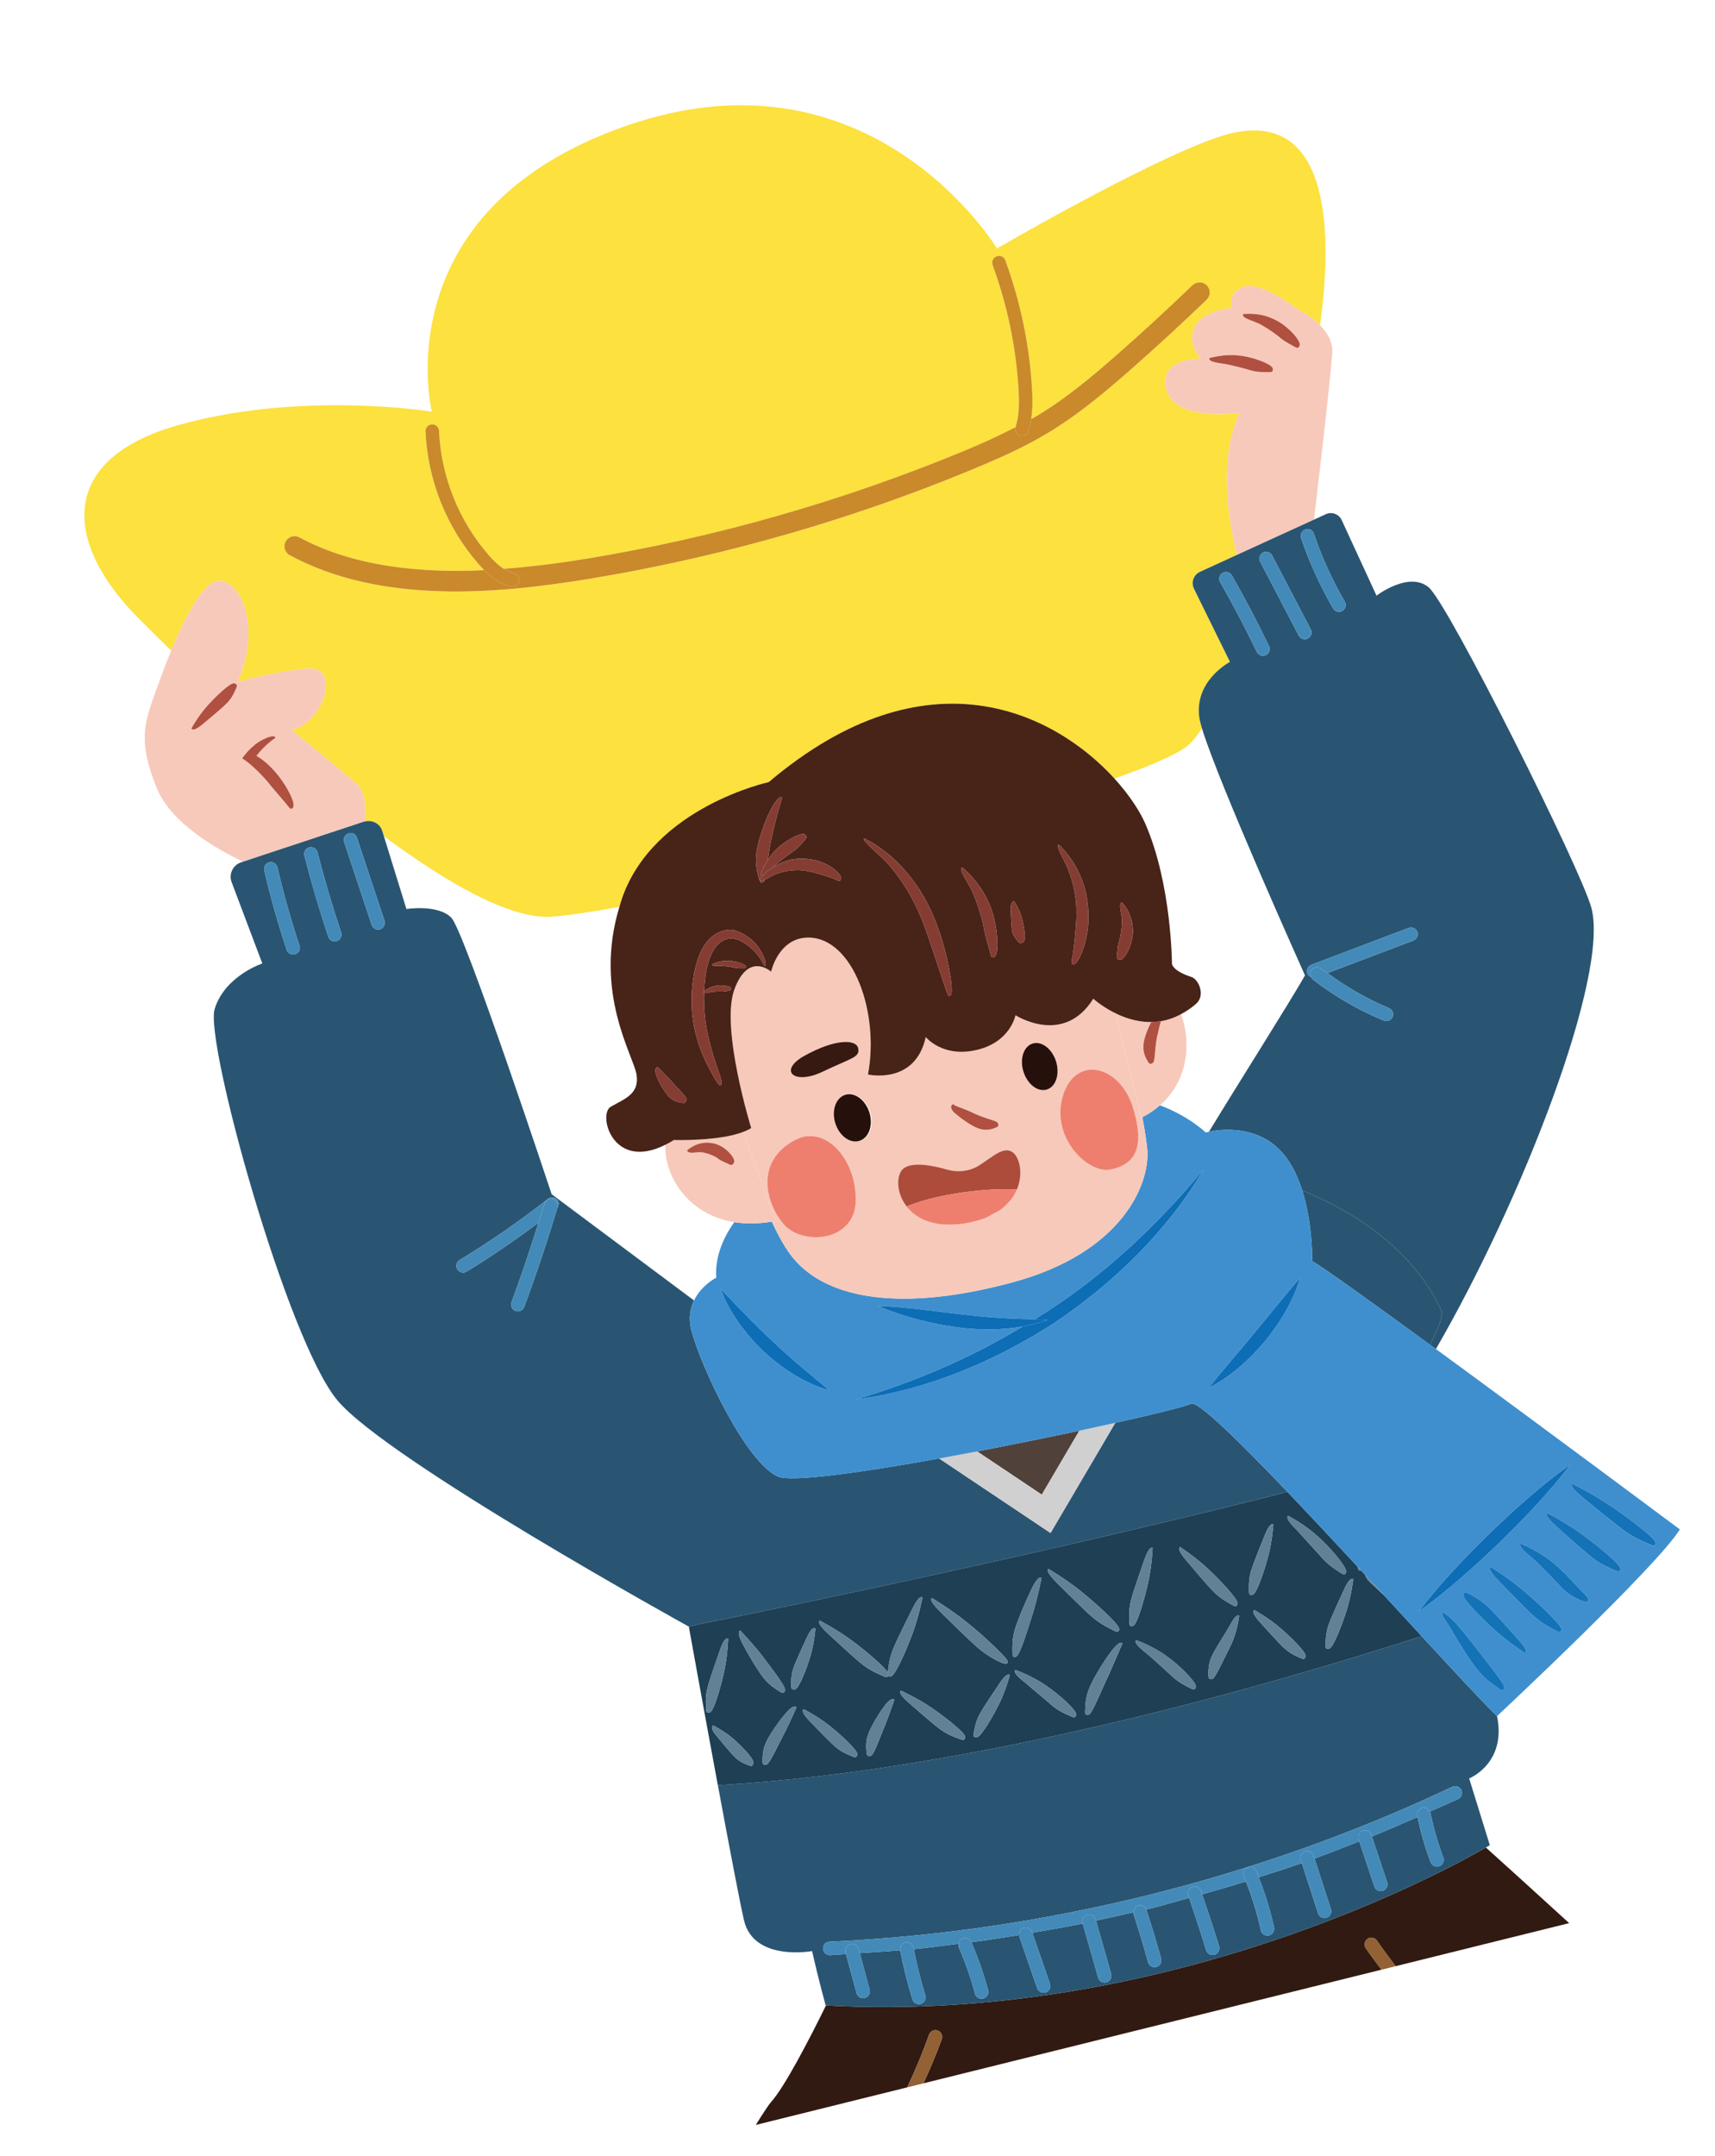 <?xml version="1.0" encoding="iso-8859-1"?>
<!-- Generator: Adobe Illustrator 16.0.0, SVG Export Plug-In . SVG Version: 6.00 Build 0)  -->
<!DOCTYPE svg PUBLIC "-//W3C//DTD SVG 1.1//EN" "http://www.w3.org/Graphics/SVG/1.1/DTD/svg11.dtd">
<svg version="1.1" id="Main_1" xmlns="http://www.w3.org/2000/svg" xmlns:xlink="http://www.w3.org/1999/xlink" x="0px" y="0px"
	 width="170px" height="213.667px" viewBox="0 0 170 213.667" style="enable-background:new 0 0 170 213.667;" xml:space="preserve"
	>
<g>
	<path style="fill:none;" d="M70.999,126.612c-0.147-2.197,0.8-4.12,1.788-5.5c-4.761-0.767-6.972-4.77-6.828-7.672
		c-5.245,2.647-6.715-3.015-5.42-3.764c1.37-0.786,2.878-1.254,2.554-3.207c-0.311-1.884-4.276-8.118-1.691-16.605
		c-2.9,0.53-5.247,0.879-6.75,0.978c-4.015,0.265-10.178-3.226-16.599-7.974l2.234,7.215c0,0,3.152-0.494,4.461,0.873
		c1.311,1.368,9.934,27.388,9.934,27.388l14.113,10.53C69.532,127.347,70.999,126.612,70.999,126.612z"/>
	<path style="fill:none;" d="M116.17,95.535c0.186,0.592,1.107,1.02,1.938,1.287c0.704,0.23,1.408,1.806,0.463,2.645
		c-0.496,0.441-0.998,0.768-1.495,1.033c0.97,2.637,0.823,6.51-2.096,9.032c2.883,1.082,4.536,2.693,4.536,2.693
		s0.133-0.033,0.324-0.072c2.879-4.746,7.893-12.644,9.52-15.492c0,0-8.582-19.077-10.211-24.477
		c-0.475,0.698-0.948,1.306-1.411,1.697c-1.023,0.856-3.648,1.994-7.268,3.273c1.458,1.605,2.503,3.2,3.06,4.475
		C116.148,87.638,116.17,95.535,116.17,95.535z"/>
	<path style="fill:#FCE13F;" d="M21.287,57.632c1.941-0.762,4.967,3.542,2.272,9.938c0,0,3.404-0.974,6.844-1.316
		c3.442-0.341,1.787,5.249-1.493,6.104c0,0,5.267,4.252,6.506,5.398c0.796,0.731,0.815,2.267,0.82,3.646
		c0.712-0.154,1.436,0.235,1.654,0.945l0.162,0.522c6.421,4.748,12.584,8.238,16.599,7.974c1.503-0.099,3.85-0.447,6.75-0.978
		c0.096-0.312,0.177-0.614,0.29-0.932c3.184-8.966,14.512-11.426,14.512-11.426c15.77-13.354,28.414-6.782,34.267-0.352
		c3.619-1.279,6.244-2.417,7.268-3.273c0.463-0.392,0.937-0.999,1.411-1.697c-0.12-0.396-0.21-0.739-0.251-0.974
		c-0.603-3.729,3.021-5.62,3.021-5.62l-3.568-7.254c-0.305-0.625-0.037-1.38,0.594-1.668l3.664-1.678
		c-0.618-2.448-2.015-9.288,0.281-14.082c0,0-6.368,0.956-7.26-2.264c-0.887-3.217,3.446-3.109,3.446-3.109s-1.4-1.231-0.716-3
		c0.688-1.77,3.778-2.031,3.778-2.031s-0.585-1.536,1.179-2.084c1.765-0.548,5.309,2.226,5.309,2.226s1.231,0.585,2.223,1.593
		c1.435-10.403,0.508-20.951-8.505-19.098c-5.83,1.202-23.52,11.479-23.52,11.479S86.434,4.059,62.166,12.437
		c-24.269,8.376-19.364,28.351-19.364,28.351s-13.006-2.092-25.154,1.35C5.496,45.576,6.486,53.976,13.666,61.204
		c0.874,0.878,1.994,1.998,3.304,3.274C18.247,61.384,19.873,58.188,21.287,57.632z M28.317,53.664
		c0.267-0.492,0.876-0.671,1.36-0.408c5.457,2.946,12.125,3.541,18.328,3.252c-0.179-0.181-0.355-0.367-0.512-0.543
		c-3.213-3.655-5.098-8.346-5.312-13.208c-0.017-0.366,0.247-0.674,0.642-0.698c0.365-0.016,0.681,0.27,0.696,0.641
		c0.201,4.558,1.971,8.954,4.979,12.381c0.415,0.474,0.897,0.946,1.437,1.292c2.908-0.219,5.682-0.588,8.109-0.985
		c12.935-2.125,25.636-5.764,37.763-10.803c1.591-0.658,3.238-1.417,4.863-2.248c0.004-0.008-0.004-0.018,0-0.028
		c0.388-1.204,0.364-2.541,0.285-3.806c-0.259-4.187-1.122-8.304-2.564-12.236c-0.124-0.348,0.054-0.732,0.398-0.86
		c0.391-0.135,0.731,0.052,0.863,0.397c1.479,4.058,2.373,8.299,2.639,12.616c0.064,1.008,0.085,2.064-0.076,3.11
		c0.121-0.068,0.248-0.122,0.367-0.19c3.114-1.841,5.903-4.22,8.269-6.304c2.517-2.216,4.993-4.494,7.359-6.774
		c0.398-0.374,1.033-0.371,1.421,0.026c0.386,0.401,0.371,1.036-0.028,1.421c-2.387,2.298-4.887,4.598-7.424,6.835
		c-2.436,2.146-5.31,4.596-8.573,6.522c-2.314,1.366-4.745,2.43-7.026,3.376c-8.022,3.334-16.3,6.061-24.725,8.15
		c-4.46,1.105-8.957,2.034-13.485,2.78c-9.035,1.481-20.571,2.554-29.647-2.347C28.236,54.759,28.053,54.15,28.317,53.664z"/>
	<path style="fill:#F7C9BA;" d="M36.236,81.4c-0.005-1.379-0.024-2.914-0.82-3.646c-1.239-1.146-6.506-5.398-6.506-5.398
		c3.28-0.854,4.936-6.444,1.493-6.104c-3.439,0.343-6.844,1.316-6.844,1.316c2.694-6.396-0.331-10.7-2.272-9.938
		c-1.414,0.556-3.04,3.752-4.317,6.846c-0.472,1.15-0.905,2.283-1.254,3.265c-1.297,3.624-2.21,5.358-0.174,10.366
		c1.4,3.449,5.887,6.018,8.549,7.283l12.001-3.974C36.141,81.4,36.188,81.412,36.236,81.4z M18.967,72.192
		c0,0,0.663-1.212,1.562-2.219c0.896-1.009,2.21-2.226,2.613-2.254c0.149-0.009,0.197,0.038,0.251,0.084l0.085,0.07
		c0.015,0.08,0.004,0.174-0.051,0.294c-0.129,0.27-0.355,0.909-0.891,1.464c-0.534,0.56-1.931,1.702-2.228,1.952
		C20.007,71.832,19.22,72.552,18.967,72.192z M29.092,79.859c-0.017,0.208-0.081,0.229-0.144,0.261l-0.099,0.045
		c-0.094-0.041-0.197-0.133-0.317-0.3c-0.284-0.385-0.972-1.132-1.734-2.057c-0.517-0.689-1.706-1.903-2.459-2.429l-0.336-0.234
		l0.222-0.28c0.46-0.585,0.773-0.823,0.916-0.947c0.475-0.504,2.117-1.301,2.154-0.792c0,0-1.021,0.654-1.876,1.777
		c0.101,0.064,0.202,0.117,0.298,0.188C27.754,76.429,29.233,79.292,29.092,79.859z"/>
	<path style="fill:#F7C9BA;" d="M128.626,30.646c0,0-3.544-2.774-5.309-2.226c-1.764,0.549-1.179,2.084-1.179,2.084
		s-3.091,0.261-3.778,2.031c-0.685,1.769,0.716,3,0.716,3s-4.333-0.107-3.446,3.109c0.892,3.22,7.26,2.264,7.26,2.264
		c-2.296,4.793-0.899,11.633-0.281,14.082l7.638-3.494c0.237-1.986,1.548-12.989,1.813-16.487c0.087-1.121-0.502-2.05-1.21-2.771
		C129.857,31.231,128.626,30.646,128.626,30.646z M126.148,31.58c1.431,0.587,2.76,2.152,2.692,2.58
		c-0.005,0.151-0.063,0.194-0.112,0.241l-0.088,0.072c-0.079,0.004-0.175-0.021-0.285-0.091c-0.255-0.166-0.852-0.421-1.422-0.875
		c-0.533-0.503-2.04-1.455-2.437-1.555c-0.351-0.183-1.406-0.421-1.282-0.824C123.215,31.127,124.754,30.917,126.148,31.58z
		 M121.271,36.042c-0.381-0.077-1.462-0.13-1.398-0.552c0,0,1.406-0.43,2.851-0.267c1.448,0.122,3.234,0.84,3.405,1.219
		c0.07,0.134,0.046,0.198,0.026,0.263l-0.038,0.107c-0.068,0.046-0.16,0.071-0.29,0.065c-0.304-0.013-0.966,0.045-1.695-0.139
		C123.414,36.518,121.673,36.077,121.271,36.042z"/>
	<path style="fill:#295572;" d="M122.608,54.991l-3.664,1.678c-0.631,0.288-0.898,1.044-0.594,1.668l3.568,7.254
		c0,0-3.624,1.891-3.021,5.62c0.041,0.234,0.131,0.577,0.251,0.974c1.629,5.399,10.211,24.477,10.211,24.477
		c-1.627,2.849-6.641,10.746-9.52,15.492c1.094-0.229,4.946-0.779,7.45,2.286c0.813,0.995,1.384,2.243,1.792,3.527
		c4.424,1.809,10.788,5.409,13.79,11.897c0.241,0.532-0.328,1.855-1.124,3.397c0.193,0.139,0.393,0.281,0.586,0.426
		c8.533-14.713,17.21-37.044,15.413-43.726c-1.023-3.798-14.161-30.105-16.122-31.753c-1.962-1.648-5.176,0.819-5.176,0.819
		l-3.441-7.465c-0.265-0.61-0.978-0.883-1.582-0.606l-1.18,0.541L122.608,54.991z M124.911,55.66
		c-0.17-0.328-0.046-0.73,0.284-0.903c0.325-0.17,0.73-0.043,0.902,0.284l3.83,7.327c0.17,0.325,0.045,0.728-0.285,0.902
		c-0.047,0.024-0.098,0.042-0.146,0.056c-0.295,0.073-0.608-0.062-0.758-0.341L124.911,55.66z M121.202,56.773
		c0.321-0.19,0.731-0.071,0.911,0.251c1.301,2.28,2.536,4.636,3.679,7c0.161,0.333,0.02,0.732-0.314,0.896
		c-0.038,0.018-0.085,0.034-0.129,0.045c-0.302,0.075-0.624-0.07-0.766-0.361c-1.127-2.334-2.347-4.664-3.633-6.921
		C120.767,57.361,120.878,56.956,121.202,56.773z M140.1,93.205l-8.516,3.225c1.888,1.386,3.922,2.572,6.096,3.469
		c0.342,0.138,0.505,0.532,0.363,0.876c-0.084,0.202-0.261,0.342-0.457,0.392c-0.135,0.033-0.279,0.026-0.418-0.03
		c-2.527-1.04-4.896-2.413-7.051-4.081c-0.072-0.057-0.084-0.146-0.127-0.222c-0.174-0.063-0.324-0.178-0.392-0.366
		c-0.133-0.344,0.042-0.729,0.388-0.861l9.643-3.651c0.343-0.133,0.732,0.044,0.86,0.391
		C140.621,92.687,140.447,93.073,140.1,93.205z M133.061,60.541c-0.055,0.034-0.113,0.055-0.174,0.07
		c-0.282,0.07-0.586-0.052-0.741-0.315c-1.284-2.216-2.354-4.563-3.176-6.969c-0.119-0.35,0.065-0.73,0.416-0.85
		c0.413-0.149,0.731,0.07,0.85,0.417c0.793,2.325,1.825,4.59,3.069,6.734C133.487,59.945,133.381,60.354,133.061,60.541z"/>
	<path style="fill:#311A11;" d="M135.385,193.066c-0.208-0.307-0.129-0.722,0.176-0.93c0.293-0.21,0.723-0.13,0.93,0.176
		c0.588,0.864,1.219,1.698,1.852,2.533l17.2-4.266c-3.321-3.03-6.146-5.603-8.256-7.494c-3.561,2.069-31.441,17.524-65.411,15.652
		c-1.626,3.302-4.083,8.062-5.447,9.572c-0.2,0.219-0.729,1.018-1.514,2.269l15.009-3.723c0.81-1.704,1.536-3.449,2.171-5.229
		c0.123-0.348,0.504-0.528,0.856-0.402c0.343,0.124,0.524,0.507,0.401,0.856c-0.529,1.485-1.164,2.937-1.816,4.374l45.403-11.262
		C136.415,194.491,135.877,193.793,135.385,193.066z"/>
	<path style="fill:#295572;" d="M69.313,160.947c8.466-1.653,36.017-7.412,58.305-13.104c-4.931-5.163-8.936-9.07-9.556-8.735
		c-0.431,0.236-3.384,0.977-7.509,1.894l-6.418,10.917l-11.041-7.386c-7.78,1.407-14.685,2.376-15.991,1.788
		c-3.186-1.436-7.594-10.815-8.555-14.439c-0.326-1.232-0.131-2.218,0.246-3.008l-14.113-10.53c0,0-8.623-26.02-9.934-27.388
		c-1.309-1.367-4.461-0.873-4.461-0.873l-2.234-7.215l-0.162-0.522c-0.219-0.71-0.942-1.1-1.654-0.945
		c-0.049,0.012-0.096,0-0.145,0.018l-12.001,3.974l-0.193,0.064c-0.813,0.271-1.24,1.164-0.936,1.967l3.04,8.053
		c0,0-3.729,1.236-4.724,4.523c-0.995,3.29,7.188,32.828,12.173,38.779c4.987,5.951,34.83,22.416,34.83,22.416
		S68.667,161.126,69.313,160.947z M29.273,94.565c-0.018,0.006-0.035,0.011-0.055,0.014c-0.334,0.086-0.683-0.104-0.794-0.435
		c-0.862-2.572-1.612-5.229-2.228-7.889c-0.081-0.354,0.136-0.713,0.492-0.801c0.004,0,0.008-0.001,0.01-0.002
		c0.361-0.085,0.721,0.142,0.804,0.502c0.603,2.618,1.342,5.232,2.188,7.764C29.813,94.068,29.621,94.45,29.273,94.565z
		 M33.391,93.26c-0.016,0.003-0.032,0.009-0.049,0.014c-0.337,0.084-0.686-0.105-0.798-0.437c-0.882-2.642-1.682-5.349-2.37-8.05
		c-0.092-0.358,0.124-0.724,0.481-0.813c0.002-0.001,0.002-0.001,0.005-0.001c0.358-0.089,0.719,0.127,0.809,0.482
		c0.684,2.673,1.471,5.35,2.345,7.957C33.929,92.762,33.74,93.141,33.391,93.26z M34.115,83.44c-0.117-0.35,0.07-0.729,0.423-0.844
		c0.382-0.163,0.729,0.074,0.845,0.422l2.728,8.221c0.118,0.353-0.071,0.728-0.422,0.846c-0.017,0.005-0.034,0.011-0.051,0.015
		c-0.337,0.085-0.685-0.105-0.795-0.438L34.115,83.44z M51.962,129.516c-0.083,0.217-0.26,0.367-0.467,0.418
		c-0.128,0.032-0.264,0.025-0.394-0.021c-0.346-0.131-0.523-0.514-0.396-0.861c0.959-2.586,1.841-5.233,2.671-7.885
		c-2.3,1.713-4.671,3.355-7.119,4.841c-0.061,0.037-0.124,0.063-0.188,0.08c-0.277,0.067-0.577-0.045-0.735-0.303
		c-0.189-0.318-0.088-0.727,0.227-0.919c3.033-1.839,5.977-3.878,8.758-6.058c0.293-0.228,0.713-0.177,0.941,0.115
		c0.18,0.232,0.142,0.522-0.01,0.758C54.26,122.984,53.155,126.293,51.962,129.516z"/>
	<path style="fill:#295572;" d="M130.068,124.968c1.296,0.766,6.031,4.168,11.68,8.294c0.796-1.542,1.365-2.865,1.124-3.397
		c-3.002-6.488-9.366-10.089-13.79-11.897C130.149,121.339,130.068,124.968,130.068,124.968z"/>
	<path style="fill:#295572;" d="M147.286,183.086c0.255-0.148,0.394-0.231,0.394-0.231l-2.049-6.615c0,0,3.731-1.481,2.762-6.177
		c-1.196-1.133-4.009-4.168-7.469-7.921c-15.11,4.885-44.321,13.326-69.767,14.763c1.091,5.887,2.174,11.592,2.589,13.382
		c0.957,4.133,6.75,3.064,6.75,3.064c0.668,2.935,1.347,5.384,1.347,5.384c0.011,0.001,0.021,0.001,0.032,0.004
		C115.845,200.61,143.726,185.155,147.286,183.086z M114.629,194.918c-0.008,0.001-0.013,0.002-0.018,0.004
		c-0.35,0.088-0.708-0.12-0.806-0.471c-0.442-1.596-0.925-3.196-1.438-4.762c-0.021-0.068,0.013-0.129,0.014-0.194
		c-1.244,0.294-2.492,0.564-3.743,0.832l1.505,5.291c0.102,0.356-0.106,0.727-0.46,0.829c-0.006,0.001-0.015,0.003-0.022,0.005
		c-0.35,0.087-0.706-0.118-0.806-0.465l-1.53-5.369c-1.661,0.339-3.329,0.628-5.001,0.915l1.754,5.057
		c0.121,0.347-0.063,0.729-0.412,0.851c-0.021,0.008-0.038,0.013-0.058,0.017c-0.334,0.082-0.68-0.101-0.795-0.43l-1.775-5.119
		c-0.02-0.055,0.014-0.103,0.011-0.155c-1.588,0.259-3.176,0.502-4.766,0.716c0.677,1.555,1.235,3.157,1.662,4.761
		c0.096,0.357-0.116,0.724-0.475,0.817c-0.003,0.001-0.009,0.002-0.011,0.003c-0.353,0.089-0.716-0.123-0.808-0.477
		c-0.414-1.544-0.951-3.087-1.602-4.589c-0.054-0.121-0.026-0.244-0.009-0.367c-1.486,0.188-2.972,0.396-4.461,0.54
		c0.302,1.547,0.682,3.084,1.146,4.572c0.11,0.355-0.089,0.729-0.441,0.841c-0.011,0.003-0.024,0.007-0.038,0.008
		c-0.344,0.085-0.695-0.108-0.8-0.448c-0.491-1.581-0.897-3.215-1.217-4.854c-0.001-0.002,0.001-0.006,0-0.009
		c-1.334,0.118-2.672,0.195-4.008,0.281l0.983,3.622c0.097,0.357-0.115,0.725-0.47,0.82c-0.006,0.002-0.01,0.003-0.014,0.004
		c-0.355,0.09-0.713-0.123-0.81-0.472l-1.053-3.877c-0.523,0.027-1.046,0.086-1.571,0.108c-0.37,0.018-0.683-0.27-0.698-0.638
		c-0.018-0.367,0.251-0.68,0.638-0.699c21.196-0.952,42.55-6.258,61.744-15.351c0.324-0.152,0.73-0.016,0.891,0.318
		c0.16,0.336,0.017,0.734-0.316,0.892c-0.936,0.441-1.894,0.831-2.836,1.256c0.022,0.044,0.074,0.071,0.086,0.126
		c0.299,1.491,0.729,2.981,1.271,4.416c0.132,0.345-0.041,0.731-0.386,0.863c-0.027,0.01-0.053,0.018-0.077,0.023
		c-0.325,0.081-0.666-0.092-0.787-0.411c-0.555-1.458-0.986-2.971-1.302-4.488c-1.501,0.659-3.003,1.316-4.524,1.933l1.511,4.534
		c0.118,0.351-0.07,0.729-0.422,0.846c-0.018,0.008-0.035,0.011-0.05,0.016c-0.339,0.083-0.686-0.105-0.796-0.438l-1.493-4.479
		c-1.474,0.581-2.943,1.168-4.434,1.705l1.623,5.021c0.114,0.352-0.078,0.73-0.429,0.842c-0.015,0.007-0.03,0.009-0.046,0.015
		c-0.341,0.085-0.689-0.107-0.797-0.444l-1.61-4.982c-1.417,0.497-2.85,0.946-4.279,1.404c0.639,1.619,1.161,3.284,1.521,4.972
		c0.075,0.354-0.146,0.701-0.492,0.789c-0.01,0.001-0.018,0.004-0.023,0.005c-0.361,0.077-0.72-0.154-0.793-0.518
		c-0.349-1.639-0.859-3.259-1.482-4.831c-1.44,0.448-2.889,0.866-4.341,1.276c0.587,1.704,1.151,3.419,1.684,5.146
		c0.104,0.352-0.093,0.729-0.445,0.837c-0.014,0.002-0.022,0.007-0.036,0.009c-0.342,0.084-0.695-0.113-0.801-0.454
		c-0.531-1.738-1.099-3.465-1.692-5.186c-1.262,0.346-2.51,0.724-3.779,1.038c-0.156,0.039-0.317,0.068-0.476,0.105
		c0.006,0.018,0.021,0.031,0.025,0.05c0.52,1.585,1.012,3.21,1.458,4.823C115.196,194.452,114.984,194.818,114.629,194.918z"/>
	<path style="fill:#50413B;" d="M106.991,141.78c-3.136,0.671-6.643,1.383-10.131,2.052l6.407,4.284L106.991,141.78z"/>
	<path style="fill:#D0D0D0;" d="M106.991,141.78l-3.724,6.336l-6.407-4.284c-1.264,0.241-2.526,0.475-3.766,0.701l11.041,7.386
		l6.418-10.917C109.44,141.251,108.251,141.511,106.991,141.78z"/>
	<path style="fill:#1E3F54;" d="M140.924,162.142c-1.161-1.26-2.396-2.604-3.67-3.983c-0.392-0.378-0.741-0.717-0.888-0.836
		c-0.286-0.269-1.013-0.863-1.007-1.215c-0.152-0.164-0.299-0.325-0.448-0.485c-0.041,0.009-0.077,0.003-0.115-0.002l-0.11-0.02
		c-0.046-0.067-0.081-0.169-0.091-0.318c-2.367-2.556-4.764-5.119-6.977-7.438c-22.288,5.691-49.839,11.45-58.305,13.104
		c-0.646,0.179-1.032,0.247-1.032,0.247s1.445,8.014,2.873,15.711l0.003-0.001C96.603,175.468,125.813,167.026,140.924,162.142z
		 M134.144,156.48c0,0-0.185,1.614-0.668,3.142c-0.483,1.526-1.278,3.492-1.654,3.724c-0.135,0.087-0.197,0.061-0.268,0.042
		l-0.103-0.034c-0.044-0.075-0.07-0.183-0.061-0.331c0.021-0.355,0.004-1.138,0.305-1.997c0.3-0.854,1.202-2.774,1.394-3.192
		C133.279,157.414,133.768,156.254,134.144,156.48z M127.688,150.213c0,0,1.591,0.823,2.904,2.013
		c1.331,1.173,2.812,2.989,2.846,3.461c0.014,0.17-0.037,0.213-0.088,0.263l-0.081,0.075c-0.089-0.003-0.196-0.037-0.333-0.131
		c-0.313-0.219-1.041-0.624-1.722-1.335c-0.653-0.721-2.201-2.421-2.536-2.79C128.338,151.401,127.337,150.475,127.688,150.213z
		 M123.803,157.698c0.006-0.349-0.055-1.128,0.205-1.997c0.258-0.869,1.069-2.828,1.238-3.253c0.17-0.421,0.6-1.6,0.979-1.38
		c0,0-0.104,1.615-0.511,3.147c-0.405,1.536-1.102,3.523-1.465,3.778c-0.133,0.093-0.195,0.074-0.266,0.059l-0.106-0.028
		C123.828,157.955,123.799,157.854,123.803,157.698z M124.33,159.554c0,0,1.339,0.728,2.484,1.7
		c1.146,0.971,2.547,2.381,2.603,2.799c0.022,0.153-0.025,0.204-0.072,0.258l-0.072,0.083c-0.083,0.015-0.184-0.005-0.313-0.063
		c-0.303-0.146-0.997-0.399-1.626-0.971c-0.629-0.57-1.947-2.06-2.239-2.38C124.807,160.66,123.982,159.813,124.33,159.554z
		 M116.967,153.3c0,0,1.489,0.965,2.768,2.163c1.276,1.19,2.85,2.894,2.928,3.356c0.032,0.17-0.019,0.218-0.063,0.27l-0.078,0.084
		c-0.086,0.005-0.199-0.024-0.344-0.108c-0.33-0.193-1.1-0.563-1.81-1.265c-0.71-0.703-2.202-2.487-2.529-2.87
		C117.513,154.548,116.587,153.526,116.967,153.3z M120.117,164.139c0.366-0.81,1.463-2.443,1.656-2.819
		c0.229-0.355,0.692-1.415,1.062-1.201c0,0-0.176,1.581-0.837,2.934c-0.668,1.339-1.447,3.02-1.753,3.285
		c-0.129,0.086-0.194,0.069-0.264,0.056l-0.106-0.024c-0.053-0.064-0.083-0.161-0.086-0.312
		C119.783,165.724,119.753,164.942,120.117,164.139z M118.463,167.343l-0.072,0.078c-0.087,0.012-0.195-0.013-0.33-0.089
		c-0.312-0.172-1.034-0.482-1.725-1.076c-0.673-0.615-2.249-2.072-2.623-2.355c-0.351-0.304-1.395-1.05-1.086-1.358
		c0,0,1.599,0.552,2.954,1.534c1.371,0.956,2.902,2.549,2.956,3C118.558,167.24,118.51,167.29,118.463,167.343z M111.946,160.771
		c-0.003-0.382-0.076-1.227,0.167-2.19c0.246-0.961,1.024-3.141,1.186-3.614c0.163-0.475,0.572-1.782,0.959-1.567
		c0,0-0.076,1.765-0.455,3.461c-0.377,1.696-1.043,3.904-1.401,4.204c-0.132,0.111-0.196,0.094-0.266,0.081l-0.107-0.021
		C111.979,161.049,111.947,160.939,111.946,160.771z M100.359,163.802c-0.002-0.392-0.062-1.276,0.231-2.275
		c0.277-1.004,1.259-3.211,1.488-3.673c0.215-0.473,0.811-1.763,1.167-1.492c0,0-0.342,1.778-0.852,3.479
		c-0.532,1.693-1.23,3.94-1.582,4.259c-0.131,0.119-0.198,0.099-0.268,0.089l-0.106-0.023
		C100.391,164.09,100.357,163.976,100.359,163.802z M73.376,161.585c0,0,1.143,1.177,2.128,2.439c0.969,1.28,2.27,2.962,2.311,3.404
		c0.012,0.163-0.041,0.209-0.086,0.259l-0.079,0.075c-0.089,0.004-0.196-0.027-0.327-0.112c-0.298-0.198-1.01-0.593-1.6-1.33
		c-0.607-0.732-1.703-2.638-1.914-3.053C73.576,162.854,72.954,161.721,73.376,161.585z M74.606,174.896l-0.067,0.089
		c-0.069,0.021-0.156,0.022-0.265-0.024c-0.247-0.103-0.827-0.271-1.338-0.747c-0.513-0.48-1.533-1.742-1.752-2.009
		c-0.222-0.268-0.86-0.968-0.497-1.217c0,0,1.117,0.56,2.008,1.33c0.89,0.771,1.963,1.929,1.988,2.324
		C74.69,174.787,74.648,174.839,74.606,174.896z M71.779,165.667c-0.351,1.606-0.98,3.691-1.335,3.977
		c-0.126,0.102-0.191,0.088-0.26,0.074l-0.108-0.025c-0.053-0.071-0.087-0.173-0.091-0.332c-0.005-0.359-0.091-1.163,0.137-2.07
		c0.229-0.913,0.969-2.976,1.123-3.42c0.155-0.447,0.543-1.687,0.934-1.481C72.179,162.389,72.13,164.063,71.779,165.667z
		 M77.772,171.722c-0.652,1.216-1.396,2.895-1.74,3.112c-0.134,0.077-0.196,0.057-0.264,0.038l-0.11-0.03
		c-0.045-0.069-0.074-0.165-0.071-0.306c0.009-0.316-0.021-1.05,0.328-1.82c0.322-0.79,1.479-2.366,1.761-2.67
		c0.253-0.333,0.991-1.199,1.277-0.863C78.953,169.183,78.393,170.494,77.772,171.722z M78.622,167.423l-0.108-0.025
		c-0.05-0.06-0.08-0.149-0.079-0.284c0.002-0.308-0.055-0.996,0.2-1.763c0.26-0.77,1.064-2.47,1.231-2.833
		c0.169-0.364,0.592-1.381,0.96-1.138c0,0-0.101,1.433-0.496,2.747c-0.394,1.319-1.083,3.021-1.442,3.246
		C78.757,167.452,78.69,167.437,78.622,167.423z M84.906,174.04l-0.069,0.087c-0.081,0.018-0.185,0.002-0.318-0.056
		c-0.305-0.134-1.017-0.372-1.675-0.936c-0.663-0.561-2.055-2.029-2.355-2.344c-0.307-0.315-1.169-1.146-0.82-1.411
		c0,0,1.381,0.703,2.569,1.648c1.188,0.943,2.649,2.321,2.729,2.746C84.994,173.934,84.946,173.982,84.906,174.04z M87.756,170.911
		c-0.514,1.188-1.058,2.814-1.376,3.054c-0.12,0.084-0.188,0.068-0.257,0.06l-0.109-0.021c-0.057-0.061-0.094-0.147-0.105-0.279
		c-0.028-0.298-0.143-0.992,0.115-1.749c0.232-0.775,1.21-2.345,1.457-2.646c0.213-0.334,0.851-1.195,1.166-0.889
		C88.646,168.441,88.228,169.718,87.756,170.911z M88.141,166.133l-0.104-0.034c-0.003-0.007,0.001-0.023-0.001-0.031
		c-0.009,0.01-0.012,0.024-0.019,0.034l-0.07,0.091c-0.09,0.014-0.213-0.013-0.376-0.088c-0.376-0.172-1.233-0.493-2.08-1.16
		c-0.846-0.665-2.676-2.381-3.077-2.748c-0.396-0.368-1.521-1.347-1.167-1.608c0,0,1.7,0.876,3.223,2.007
		c1.485,1.106,3.32,2.677,3.539,3.183c0.004-0.02-0.008-0.024-0.003-0.043c0.055-0.398,0.113-1.285,0.506-2.271
		c0.397-0.991,1.506-3.185,1.741-3.657c0.235-0.474,0.843-1.786,1.187-1.494c0,0-0.349,1.84-0.979,3.549
		c-0.631,1.709-1.63,3.921-2.034,4.206C88.277,166.176,88.21,166.149,88.141,166.133z M95.614,172.319l-0.068,0.089
		c-0.087,0.018-0.203,0.008-0.356-0.054c-0.35-0.138-1.153-0.378-1.939-0.949c-0.785-0.568-2.485-2.072-2.859-2.394
		c-0.369-0.322-1.42-1.178-1.094-1.468c0,0,1.584,0.705,3.012,1.677c1.425,0.972,3.205,2.396,3.341,2.828
		C95.696,172.208,95.653,172.261,95.614,172.319z M99.027,168.874c-0.671,1.358-1.711,3.082-2.117,3.259
		c-0.147,0.068-0.207,0.039-0.273,0.012l-0.1-0.046c-0.038-0.072-0.047-0.174-0.019-0.317c0.066-0.327,0.152-1.071,0.567-1.851
		c0.417-0.777,1.565-2.472,1.811-2.836c0.246-0.366,0.878-1.39,1.201-1.089C100.098,166.006,99.698,167.517,99.027,168.874z
		 M99.87,164.715l-0.018,0.109c-0.096,0.049-0.267,0.065-0.494-0.019c-0.532-0.219-1.382-0.648-2.33-1.435
		c-0.931-0.788-2.935-2.777-3.37-3.203c-0.436-0.428-1.668-1.568-1.279-1.802c0,0,1.847,1.096,3.502,2.438
		c1.653,1.291,3.729,3.345,3.902,3.637C99.887,164.583,99.882,164.643,99.87,164.715z M106.607,170.086l-0.067,0.087
		c-0.086,0.016-0.193,0-0.333-0.069c-0.322-0.151-1.064-0.415-1.781-0.98c-0.692-0.587-2.336-1.982-2.692-2.284
		c-0.356-0.296-1.394-1.045-1.083-1.353c0,0,1.58,0.556,2.945,1.489c1.374,0.913,2.981,2.397,3.068,2.843
		C106.697,169.977,106.651,170.028,106.607,170.086z M109.908,165.976c-0.734,1.519-1.552,3.605-1.906,3.894
		c-0.138,0.104-0.202,0.083-0.272,0.069l-0.105-0.029c-0.046-0.075-0.074-0.186-0.063-0.354c0.019-0.383,0.006-1.246,0.389-2.189
		c0.352-0.959,1.613-2.943,1.924-3.331c0.281-0.422,1.094-1.528,1.391-1.187C111.264,162.849,110.572,164.442,109.908,165.976z
		 M110.884,161.623l-0.075,0.082c-0.101,0.007-0.224-0.024-0.391-0.117c-0.391-0.205-1.275-0.599-2.142-1.339
		c-0.864-0.74-2.732-2.625-3.144-3.03c-0.41-0.405-1.563-1.492-1.2-1.741c0,0,1.753,1.023,3.317,2.295
		c1.568,1.275,3.525,3.088,3.672,3.572C110.972,161.521,110.926,161.57,110.884,161.623z"/>
	<path style="fill:#628194;" d="M131.215,154.559c0.681,0.711,1.409,1.116,1.722,1.335c0.137,0.094,0.244,0.128,0.333,0.131
		l0.081-0.075c0.051-0.05,0.102-0.093,0.088-0.263c-0.034-0.472-1.515-2.288-2.846-3.461c-1.313-1.189-2.904-2.013-2.904-2.013
		c-0.352,0.262,0.649,1.188,0.99,1.556C129.014,152.138,130.562,153.838,131.215,154.559z"/>
	<path style="fill:#628194;" d="M134.686,155.601l0.11,0.02c0.038,0.005,0.074,0.011,0.115,0.002
		c-0.105-0.113-0.211-0.229-0.316-0.34C134.604,155.432,134.64,155.533,134.686,155.601z"/>
	<path style="fill:#628194;" d="M133.089,157.833c-0.191,0.418-1.094,2.338-1.394,3.192c-0.301,0.859-0.283,1.642-0.305,1.997
		c-0.01,0.148,0.017,0.256,0.061,0.331l0.103,0.034c0.07,0.019,0.133,0.045,0.268-0.042c0.376-0.231,1.171-2.197,1.654-3.724
		c0.483-1.527,0.668-3.142,0.668-3.142C133.768,156.254,133.279,157.414,133.089,157.833z"/>
	<path style="fill:#628194;" d="M136.366,157.322c0.146,0.119,0.496,0.458,0.888,0.836c-0.625-0.68-1.258-1.364-1.895-2.051
		C135.354,156.459,136.08,157.054,136.366,157.322z"/>
	<path style="fill:#628194;" d="M124.25,157.994c0.363-0.255,1.06-2.242,1.465-3.778c0.407-1.532,0.511-3.147,0.511-3.147
		c-0.38-0.22-0.81,0.959-0.979,1.38c-0.169,0.425-0.98,2.384-1.238,3.253c-0.26,0.869-0.199,1.648-0.205,1.997
		c-0.004,0.156,0.025,0.257,0.075,0.326l0.106,0.028C124.055,158.068,124.117,158.087,124.25,157.994z"/>
	<path style="fill:#628194;" d="M127.333,163.36c0.629,0.571,1.323,0.824,1.626,0.971c0.13,0.058,0.23,0.077,0.313,0.063
		l0.072-0.083c0.047-0.054,0.095-0.104,0.072-0.258c-0.056-0.418-1.456-1.828-2.603-2.799c-1.146-0.973-2.484-1.7-2.484-1.7
		c-0.348,0.26,0.477,1.106,0.764,1.427C125.386,161.301,126.704,162.79,127.333,163.36z"/>
	<path style="fill:#628194;" d="M119.981,166.393c0.069,0.014,0.135,0.03,0.264-0.056c0.306-0.266,1.085-1.946,1.753-3.285
		c0.661-1.353,0.837-2.934,0.837-2.934c-0.369-0.214-0.832,0.846-1.062,1.201c-0.193,0.376-1.29,2.01-1.656,2.819
		c-0.364,0.804-0.334,1.585-0.328,1.918c0.003,0.15,0.033,0.247,0.086,0.312L119.981,166.393z"/>
	<path style="fill:#628194;" d="M112.627,162.542c-0.309,0.309,0.735,1.055,1.086,1.358c0.374,0.283,1.95,1.74,2.623,2.355
		c0.69,0.594,1.413,0.904,1.725,1.076c0.135,0.076,0.243,0.101,0.33,0.089l0.072-0.078c0.047-0.053,0.095-0.103,0.074-0.267
		c-0.054-0.451-1.585-2.044-2.956-3C114.226,163.094,112.627,162.542,112.627,162.542z"/>
	<path style="fill:#628194;" d="M109.873,164.035c-0.311,0.388-1.572,2.372-1.924,3.331c-0.383,0.943-0.37,1.807-0.389,2.189
		c-0.011,0.168,0.018,0.278,0.063,0.354l0.105,0.029c0.07,0.014,0.135,0.034,0.272-0.069c0.354-0.288,1.172-2.375,1.906-3.894
		c0.664-1.533,1.355-3.127,1.355-3.127C110.967,162.507,110.154,163.613,109.873,164.035z"/>
	<path style="fill:#628194;" d="M100.65,165.486c-0.311,0.308,0.727,1.057,1.083,1.353c0.356,0.302,2,1.697,2.692,2.284
		c0.717,0.565,1.459,0.829,1.781,0.98c0.14,0.069,0.247,0.085,0.333,0.069l0.067-0.087c0.044-0.058,0.09-0.109,0.057-0.268
		c-0.087-0.445-1.694-1.93-3.068-2.843C102.23,166.042,100.65,165.486,100.65,165.486z"/>
	<path style="fill:#628194;" d="M98.896,167.095c-0.245,0.364-1.394,2.059-1.811,2.836c-0.415,0.779-0.501,1.523-0.567,1.851
		c-0.028,0.144-0.02,0.245,0.019,0.317l0.1,0.046c0.066,0.027,0.126,0.057,0.273-0.012c0.406-0.177,1.446-1.9,2.117-3.259
		c0.671-1.357,1.07-2.868,1.07-2.868C99.774,165.705,99.143,166.729,98.896,167.095z"/>
	<path style="fill:#628194;" d="M89.297,167.544c-0.326,0.29,0.725,1.146,1.094,1.468c0.374,0.321,2.074,1.825,2.859,2.394
		c0.786,0.571,1.59,0.812,1.939,0.949c0.153,0.062,0.27,0.071,0.356,0.054l0.068-0.089c0.039-0.059,0.082-0.111,0.035-0.271
		c-0.136-0.432-1.916-1.856-3.341-2.828C90.881,168.249,89.297,167.544,89.297,167.544z"/>
	<path style="fill:#628194;" d="M87.48,169.33c-0.247,0.301-1.225,1.87-1.457,2.646c-0.258,0.757-0.144,1.451-0.115,1.749
		c0.012,0.132,0.049,0.219,0.105,0.279l0.109,0.021c0.069,0.009,0.137,0.024,0.257-0.06c0.318-0.239,0.862-1.866,1.376-3.054
		c0.472-1.193,0.891-2.47,0.891-2.47C88.331,168.135,87.693,168.996,87.48,169.33z"/>
	<path style="fill:#628194;" d="M79.668,169.381c-0.349,0.266,0.514,1.096,0.82,1.411c0.301,0.314,1.692,1.783,2.355,2.344
		c0.658,0.563,1.37,0.802,1.675,0.936c0.134,0.058,0.237,0.073,0.318,0.056l0.069-0.087c0.04-0.058,0.088-0.106,0.06-0.265
		c-0.079-0.425-1.541-1.803-2.729-2.746C81.049,170.084,79.668,169.381,79.668,169.381z"/>
	<path style="fill:#628194;" d="M77.676,170.046c-0.282,0.304-1.438,1.88-1.761,2.67c-0.349,0.771-0.319,1.504-0.328,1.82
		c-0.003,0.141,0.026,0.236,0.071,0.306l0.11,0.03c0.067,0.019,0.13,0.039,0.264-0.038c0.345-0.218,1.088-1.896,1.74-3.112
		c0.62-1.228,1.181-2.539,1.181-2.539C78.667,168.847,77.929,169.713,77.676,170.046z"/>
	<path style="fill:#628194;" d="M70.688,170.988c-0.363,0.249,0.275,0.949,0.497,1.217c0.219,0.267,1.239,1.528,1.752,2.009
		c0.511,0.476,1.091,0.645,1.338,0.747c0.108,0.047,0.195,0.045,0.265,0.024l0.067-0.089c0.042-0.058,0.084-0.109,0.077-0.254
		c-0.025-0.396-1.099-1.553-1.988-2.324C71.805,171.548,70.688,170.988,70.688,170.988z"/>
	<path style="fill:#628194;" d="M120.368,157.8c0.71,0.702,1.479,1.071,1.81,1.265c0.145,0.084,0.258,0.113,0.344,0.108l0.078-0.084
		c0.044-0.052,0.095-0.1,0.063-0.27c-0.078-0.463-1.651-2.166-2.928-3.356c-1.278-1.198-2.768-2.163-2.768-2.163
		c-0.38,0.227,0.546,1.248,0.872,1.63C118.166,155.313,119.658,157.097,120.368,157.8z"/>
	<path style="fill:#628194;" d="M112.401,161.064c0.358-0.3,1.024-2.508,1.401-4.204c0.379-1.696,0.455-3.461,0.455-3.461
		c-0.387-0.215-0.796,1.093-0.959,1.567c-0.161,0.474-0.939,2.653-1.186,3.614c-0.243,0.964-0.17,1.809-0.167,2.19
		c0.001,0.168,0.032,0.277,0.082,0.354l0.107,0.021C112.205,161.158,112.27,161.176,112.401,161.064z"/>
	<path style="fill:#628194;" d="M103.933,155.478c-0.362,0.249,0.79,1.336,1.2,1.741c0.411,0.405,2.279,2.29,3.144,3.03
		c0.866,0.74,1.751,1.134,2.142,1.339c0.167,0.093,0.29,0.124,0.391,0.117l0.075-0.082c0.042-0.053,0.088-0.103,0.038-0.278
		c-0.146-0.484-2.104-2.297-3.672-3.572C105.686,156.501,103.933,155.478,103.933,155.478z"/>
	<path style="fill:#628194;" d="M100.813,164.099c0.352-0.318,1.05-2.565,1.582-4.259c0.51-1.7,0.852-3.479,0.852-3.479
		c-0.356-0.271-0.952,1.02-1.167,1.492c-0.229,0.462-1.211,2.669-1.488,3.673c-0.293,0.999-0.233,1.884-0.231,2.275
		c-0.002,0.174,0.031,0.288,0.079,0.362l0.106,0.023C100.614,164.197,100.682,164.218,100.813,164.099z"/>
	<path style="fill:#628194;" d="M95.881,160.804c-1.655-1.342-3.502-2.438-3.502-2.438c-0.389,0.233,0.844,1.374,1.279,1.802
		c0.436,0.426,2.439,2.415,3.37,3.203c0.948,0.786,1.798,1.216,2.33,1.435c0.228,0.084,0.398,0.067,0.494,0.019l0.018-0.109
		c0.012-0.072,0.017-0.132-0.087-0.274C99.609,164.148,97.534,162.095,95.881,160.804z"/>
	<path style="fill:#628194;" d="M90.46,161.861c0.63-1.709,0.979-3.549,0.979-3.549c-0.344-0.292-0.951,1.021-1.187,1.494
		c-0.235,0.473-1.344,2.666-1.741,3.657c-0.393,0.985-0.451,1.872-0.506,2.271c-0.005,0.019,0.007,0.023,0.003,0.043
		c0.004,0.01,0.033,0.036,0.034,0.045c0.046,0.141,0.022,0.197-0.007,0.245c0.002,0.008-0.002,0.024,0.001,0.031l0.104,0.034
		c0.069,0.017,0.137,0.043,0.285-0.065C88.83,165.782,89.829,163.57,90.46,161.861z"/>
	<path style="fill:#628194;" d="M88.008,165.777c-0.219-0.506-2.054-2.076-3.539-3.183c-1.522-1.131-3.223-2.007-3.223-2.007
		c-0.354,0.262,0.771,1.24,1.167,1.608c0.401,0.367,2.231,2.083,3.077,2.748c0.847,0.667,1.704,0.988,2.08,1.16
		c0.163,0.075,0.286,0.102,0.376,0.088l0.07-0.091c0.007-0.01,0.01-0.024,0.019-0.034c0.029-0.048,0.053-0.104,0.007-0.245
		C88.041,165.813,88.012,165.787,88.008,165.777z"/>
	<path style="fill:#628194;" d="M80.33,164.127c0.396-1.314,0.496-2.747,0.496-2.747c-0.368-0.243-0.791,0.773-0.96,1.138
		c-0.167,0.363-0.972,2.063-1.231,2.833c-0.255,0.767-0.198,1.455-0.2,1.763c-0.001,0.135,0.029,0.225,0.079,0.284l0.108,0.025
		c0.068,0.014,0.135,0.029,0.266-0.05C79.247,167.148,79.937,165.446,80.33,164.127z"/>
	<path style="fill:#628194;" d="M75.723,166.32c0.59,0.737,1.302,1.132,1.6,1.33c0.131,0.085,0.238,0.116,0.327,0.112l0.079-0.075
		c0.045-0.05,0.098-0.096,0.086-0.259c-0.041-0.442-1.342-2.124-2.311-3.404c-0.985-1.263-2.128-2.439-2.128-2.439
		c-0.422,0.136,0.2,1.27,0.433,1.683C74.02,163.683,75.115,165.588,75.723,166.32z"/>
	<path style="fill:#628194;" d="M71.245,163.87c-0.154,0.444-0.895,2.507-1.123,3.42c-0.228,0.907-0.142,1.711-0.137,2.07
		c0.004,0.159,0.038,0.261,0.091,0.332l0.108,0.025c0.068,0.014,0.134,0.027,0.26-0.074c0.354-0.285,0.984-2.37,1.335-3.977
		c0.351-1.604,0.399-3.278,0.399-3.278C71.788,162.184,71.4,163.423,71.245,163.87z"/>
	<path style="fill:#3F8FCE;" d="M130.068,124.968c0,0,0.081-3.629-0.986-7.001c-0.408-1.284-0.979-2.532-1.792-3.527
		c-2.504-3.065-6.356-2.516-7.45-2.286c-0.191,0.039-0.324,0.072-0.324,0.072s-1.653-1.611-4.536-2.693
		c-0.504,0.435-1.066,0.838-1.744,1.178c0.256,1.38,0.445,2.569,0.496,3.309c0.22,3.316-2.457,10.11-13.363,13.059
		c-10.908,2.947-18.281,1.687-21.668-2.313c-0.794-0.935-1.527-2.25-2.192-3.705c-1.38,0.231-2.62,0.229-3.721,0.053
		c-0.988,1.38-1.936,3.303-1.788,5.5c0,0-1.467,0.734-2.204,2.262c-0.377,0.79-0.572,1.775-0.246,3.008
		c0.961,3.624,5.369,13.004,8.555,14.439c1.307,0.588,8.211-0.381,15.991-1.788c1.239-0.227,2.502-0.46,3.766-0.701
		c3.488-0.669,6.995-1.381,10.131-2.052c1.26-0.27,2.449-0.529,3.563-0.778c4.125-0.917,7.078-1.657,7.509-1.894
		c0.62-0.335,4.625,3.572,9.556,8.735c2.213,2.319,4.609,4.883,6.977,7.438c0.105,0.111,0.211,0.227,0.316,0.34
		c0.149,0.16,0.296,0.321,0.448,0.485c0.637,0.687,1.27,1.371,1.895,2.051c1.273,1.379,2.509,2.724,3.67,3.983
		c3.46,3.753,6.272,6.788,7.469,7.921c0,0,15.873-14.828,18.119-18.505c0,0-13.527-10.082-24.178-17.87
		c-0.193-0.145-0.393-0.287-0.586-0.426C136.1,129.136,131.364,125.733,130.068,124.968z M75.723,133.949
		c-1.835-1.747-3.397-3.825-4.288-6.208c1.768,1.815,3.405,3.587,5.201,5.229c1.762,1.678,3.641,3.189,5.574,4.82
		C79.771,137.083,77.586,135.663,75.723,133.949z M84.841,138.688c5.831-1.741,11.401-4.118,16.541-7.235
		c-1.997,0.359-4.065,0.355-6.066,0.142c-2.869-0.355-5.651-1.066-8.316-2.168c2.892,0.083,5.681,0.548,8.468,0.838
		c2.344,0.287,4.678,0.429,7.07,0.478c0.428-0.272,0.876-0.506,1.295-0.792c5.86-3.792,10.97-8.627,15.477-14.058
		c-3.61,6.102-8.849,11.189-14.741,15.171C98.595,134.925,91.865,137.751,84.841,138.688z M124.342,132.088
		c1.511-1.785,2.921-3.623,4.531-5.445c-0.695,2.337-1.979,4.429-3.502,6.299c-1.561,1.836-3.384,3.484-5.55,4.598
		C121.318,135.626,122.869,133.902,124.342,132.088z M149.036,167.422l-0.082,0.077c-0.1-0.008-0.222-0.055-0.385-0.169
		c-0.374-0.263-1.241-0.803-2.016-1.739c-0.798-0.921-2.274-3.321-2.553-3.849c-0.248-0.569-1.292-1.74-1.002-1.965
		c0,0,0.537,0.265,1.119,0.876c0.585,0.612,1.206,1.406,1.854,2.222c1.251,1.643,2.993,3.749,3.118,4.26
		C149.133,167.327,149.082,167.368,149.036,167.422z M151.186,163.826c0,0-1.576-0.996-2.947-2.226
		c-1.369-1.228-3.066-2.978-3.172-3.448c-0.036-0.176,0.011-0.222,0.057-0.279l0.073-0.08c0.091-0.007,0.205,0.024,0.359,0.11
		c0.349,0.198,1.156,0.58,1.92,1.302c0.766,0.723,2.385,2.553,2.738,2.949C150.568,162.55,151.568,163.597,151.186,163.826z
		 M154.711,161.649l-0.076,0.083c-0.1,0.002-0.226-0.034-0.396-0.133c-0.392-0.219-1.285-0.641-2.152-1.406
		c-0.864-0.768-2.736-2.721-3.147-3.139c-0.409-0.422-1.566-1.547-1.199-1.794c0,0,1.761,1.078,3.333,2.41
		c1.578,1.326,3.541,3.212,3.682,3.699C154.805,161.552,154.756,161.596,154.711,161.649z M157.406,158.653l-0.053,0.099
		c-0.091,0.021-0.217,0.018-0.394-0.055c-0.401-0.135-1.319-0.511-2.097-1.294c-0.735-0.797-2.428-2.556-2.866-2.892
		c-0.393-0.369-1.581-1.248-1.253-1.537c0,0,1.821,0.722,3.312,1.984c0.757,0.615,1.52,1.443,2.122,2.085
		c0.604,0.65,1.118,1.106,1.22,1.326C157.474,158.531,157.438,158.592,157.406,158.653z M160.574,155.637l-0.069,0.09
		c-0.092,0.014-0.218-0.01-0.392-0.09c-0.391-0.182-1.288-0.513-2.188-1.203c-0.901-0.689-2.858-2.456-3.282-2.836
		c-0.43-0.378-1.624-1.385-1.261-1.649c0,0,1.792,0.915,3.396,2.078c1.607,1.169,3.631,2.845,3.811,3.322
		C160.654,155.527,160.609,155.577,160.574,155.637z M159.687,149.263c1.839,1.242,4.165,3.026,4.393,3.518
		c0.087,0.184,0.043,0.237,0.006,0.295l-0.063,0.092c-0.103,0.009-0.238-0.019-0.434-0.104c-0.437-0.19-1.435-0.559-2.458-1.284
		c-1.027-0.73-3.285-2.598-3.777-2.996c-0.49-0.401-1.868-1.471-1.506-1.739C155.848,147.043,157.852,148.023,159.687,149.263z
		 M155.697,145.101c-2.146,2.808-4.573,5.326-7.065,7.773c-2.528,2.415-5.122,4.76-7.995,6.815c2.146-2.806,4.572-5.326,7.063-7.776
		C150.226,149.498,152.82,147.156,155.697,145.101z"/>
	<path style="fill:#F7C9BA;" d="M110.694,101.098c0,0,0.031-0.231,0.129-0.563c-1.486-0.678-2.452-1.563-2.452-1.563
		c-2.941,4.724-7.712,1.637-7.712,1.637s-0.478,2.62-3.776,3.425c-3.439,0.841-5.119-1.263-5.119-1.263
		c-1.044,4.785-5.727,3.711-5.727,3.711c1.154-6.16-1.481-13.456-5.813-13.565c-3.04-0.078-3.79,3.379-3.79,3.379
		s-2.245-2.046-3.643,1.771c-1.396,3.816,1.672,13.721,1.672,13.721c-0.204,0.14-0.469,0.256-0.744,0.364
		c2.466,7.436,3.274,8.846,3.274,8.846c-0.17,0.034-0.32,0.037-0.486,0.063c0.665,1.455,1.398,2.771,2.192,3.705
		c3.387,3.999,10.76,5.26,21.668,2.313c10.906-2.948,13.583-9.742,13.363-13.059c-0.051-0.739-0.24-1.929-0.496-3.309
		c-0.031,0.016-0.054,0.035-0.086,0.051L110.694,101.098z M102.358,103.413c0.893-0.275,1.934,0.52,2.325,1.776
		c0.389,1.261-0.019,2.504-0.912,2.78c-0.894,0.278-1.933-0.517-2.325-1.778C101.059,104.933,101.467,103.688,102.358,103.413z
		 M82.882,111.299c-0.391-1.259,0.053-2.514,0.987-2.805c0.933-0.287,2.006,0.499,2.397,1.758c0.388,1.259-0.052,2.514-0.986,2.803
		C84.345,113.343,83.272,112.561,82.882,111.299z M89.653,115.729c0.96-0.603,2.898-0.206,4.193,0.168
		c1.077,0.312,2.249,0.198,3.198-0.397c1.36-0.858,2.431-1.944,3.329-1.318c0.823,0.569,1.289,2.894-0.206,4.759
		c-0.035,0.047-0.096,0.086-0.135,0.133c-0.257,0.297-0.537,0.585-0.9,0.842c-0.187,0.136-0.451,0.238-0.671,0.36
		c-0.28,0.152-0.524,0.321-0.861,0.448c-0.608,0.229-1.309,0.415-2.123,0.537c-0.683,0.102-1.293,0.116-1.855,0.08
		c-0.054-0.003-0.112,0.001-0.16-0.003c-0.539-0.046-1.007-0.15-1.438-0.291c-0.05-0.017-0.1-0.032-0.148-0.048
		c-0.421-0.155-0.786-0.35-1.107-0.578c-0.025-0.018-0.049-0.032-0.07-0.053C88.745,118.925,88.663,116.354,89.653,115.729z
		 M94.506,109.427c0,0,0.1,0.12,0.426,0.24c0.338,0.12,0.915,0.34,1.386,0.556c0.969,0.513,2.234,0.784,2.519,0.976
		c0.096,0.098,0.105,0.162,0.116,0.234l0.017,0.109c-0.033,0.067-0.097,0.129-0.207,0.178c-0.246,0.112-0.884,0.372-1.601,0.157
		c-0.744-0.176-2.018-1.143-2.258-1.357c-0.125-0.104-0.403-0.297-0.546-0.56C94.203,109.69,94.296,109.453,94.506,109.427z
		 M79.764,104.612c3.053-1.688,5.107-1.641,5.305-0.733c0.203,0.906-0.645,0.952-3.522,2.326
		C78.669,107.582,77.102,106.08,79.764,104.612z M77.686,121.317c-1.854-2.167-2.83-6.304,1.166-8.367
		c2.874-1.48,5.971,1.75,5.978,5.939C84.839,123.076,79.535,123.482,77.686,121.317z M110.119,115.891
		c-2.265,0.488-6.037-3.183-4.746-7.341c1.26-4.056,5.634-2.98,6.924,1.187C113.587,113.901,112.387,115.402,110.119,115.891z"/>
	<path style="fill:#EE7F6E;" d="M105.373,108.55c-1.291,4.158,2.481,7.829,4.746,7.341c2.268-0.488,3.468-1.989,2.178-6.154
		C111.007,105.569,106.633,104.494,105.373,108.55z"/>
	<path style="fill:#EE7F6E;" d="M84.829,118.89c-0.007-4.189-3.104-7.42-5.978-5.939c-3.996,2.063-3.02,6.2-1.166,8.367
		C79.535,123.482,84.839,123.076,84.829,118.89z"/>
	<path style="fill:#26100C;" d="M103.771,107.97c0.894-0.276,1.301-1.52,0.912-2.78c-0.392-1.257-1.433-2.052-2.325-1.776
		c-0.892,0.274-1.3,1.52-0.912,2.778C101.839,107.453,102.878,108.248,103.771,107.97z"/>
	
		<ellipse transform="matrix(0.955 -0.295 0.295 0.955 -28.956 29.936)" style="fill:#26100C;" cx="84.574" cy="110.775" rx="1.771" ry="2.388"/>
	<path style="fill:#AF5040;" d="M97.161,111.877c0.717,0.215,1.354-0.045,1.601-0.157c0.11-0.049,0.174-0.11,0.207-0.178
		l-0.017-0.109c-0.011-0.072-0.021-0.137-0.116-0.234c-0.284-0.191-1.55-0.463-2.519-0.976c-0.471-0.216-1.048-0.436-1.386-0.556
		c-0.326-0.12-0.426-0.24-0.426-0.24c-0.21,0.026-0.303,0.264-0.148,0.533c0.143,0.263,0.421,0.455,0.546,0.56
		C95.144,110.734,96.417,111.701,97.161,111.877z"/>
	<path style="fill:#361A11;" d="M81.546,106.205c2.878-1.374,3.726-1.42,3.522-2.326c-0.197-0.907-2.252-0.954-5.305,0.733
		C77.102,106.08,78.669,107.582,81.546,106.205z"/>
	<path style="fill:#AD4C3B;" d="M98.462,120.274c-0.278,0.151-0.528,0.318-0.861,0.448
		C97.938,120.596,98.182,120.427,98.462,120.274z"/>
	<path style="fill:#AD4C3B;" d="M100.033,119.072c-0.253,0.296-0.539,0.582-0.9,0.842
		C99.496,119.657,99.776,119.369,100.033,119.072z"/>
	<path style="fill:#AD4C3B;" d="M91.876,120.998c-0.419-0.155-0.786-0.35-1.107-0.578C91.09,120.648,91.455,120.843,91.876,120.998z
		"/>
	<path style="fill:#AD4C3B;" d="M93.462,121.337c-0.535-0.047-1.01-0.148-1.438-0.291C92.455,121.187,92.923,121.291,93.462,121.337
		z"/>
	<path style="fill:#AD4C3B;" d="M95.478,121.26c-0.683,0.099-1.293,0.116-1.855,0.08C94.185,121.376,94.795,121.361,95.478,121.26z"
		/>
	<path style="fill:#AD4C3B;" d="M89.866,119.564c0.943-0.391,2.825-1.035,5.819-1.429c2.342-0.312,4.026-0.323,5.115-0.265
		c-0.15,0.361-0.359,0.725-0.633,1.068c1.495-1.865,1.029-4.189,0.206-4.759c-0.898-0.626-1.969,0.46-3.329,1.318
		c-0.949,0.596-2.121,0.709-3.198,0.397c-1.295-0.374-3.233-0.771-4.193-0.168c-0.99,0.625-0.908,3.196,1.045,4.639
		C90.373,120.125,90.094,119.856,89.866,119.564z"/>
	<path style="fill:#CA892B;" d="M58.37,57.369c4.528-0.746,9.025-1.674,13.485-2.78c8.425-2.089,16.702-4.816,24.725-8.15
		c2.281-0.946,4.712-2.01,7.026-3.376c3.264-1.926,6.138-4.377,8.573-6.522c2.537-2.238,5.037-4.538,7.424-6.835
		c0.399-0.385,0.414-1.02,0.028-1.421c-0.388-0.397-1.022-0.4-1.421-0.026c-2.366,2.281-4.843,4.558-7.359,6.774
		c-2.365,2.084-5.154,4.463-8.269,6.304c-0.119,0.068-0.246,0.122-0.367,0.19c-0.059,0.399-0.144,0.8-0.27,1.193
		c-0.075,0.227-0.264,0.388-0.477,0.442c-0.117,0.028-0.244,0.029-0.368-0.012c-0.342-0.112-0.522-0.473-0.431-0.816
		c-1.625,0.832-3.272,1.59-4.863,2.248c-12.127,5.04-24.828,8.678-37.763,10.803c-2.428,0.397-5.201,0.766-8.109,0.985
		c0.313,0.202,0.644,0.371,1.003,0.444c0.359,0.072,0.595,0.426,0.521,0.789c-0.05,0.261-0.249,0.455-0.494,0.515
		c-0.094,0.024-0.191,0.026-0.293,0.007c-1.092-0.222-1.971-0.915-2.666-1.619c-6.203,0.289-12.871-0.306-18.328-3.252
		c-0.484-0.263-1.094-0.083-1.36,0.408c-0.265,0.486-0.081,1.096,0.405,1.359C37.799,59.923,49.335,58.851,58.37,57.369z"/>
	<path style="fill:#CA892B;" d="M50.672,58.126c0.102,0.019,0.199,0.017,0.293-0.007c0.245-0.061,0.444-0.254,0.494-0.515
		c0.074-0.363-0.161-0.717-0.521-0.789c-0.359-0.073-0.69-0.242-1.003-0.444c-0.539-0.346-1.021-0.818-1.437-1.292
		c-3.008-3.427-4.777-7.823-4.979-12.381c-0.016-0.371-0.331-0.657-0.696-0.641c-0.395,0.024-0.658,0.333-0.642,0.698
		c0.214,4.862,2.099,9.553,5.312,13.208c0.156,0.177,0.333,0.363,0.512,0.543C48.701,57.212,49.58,57.904,50.672,58.126z"/>
	<path style="fill:#CA892B;" d="M101.102,43.151c0.124,0.041,0.251,0.04,0.368,0.012c0.213-0.054,0.401-0.215,0.477-0.442
		c0.126-0.394,0.211-0.794,0.27-1.193c0.161-1.046,0.141-2.102,0.076-3.11c-0.266-4.316-1.159-8.558-2.639-12.616
		c-0.132-0.345-0.473-0.532-0.863-0.397c-0.345,0.128-0.522,0.512-0.398,0.86c1.442,3.932,2.306,8.049,2.564,12.236
		c0.079,1.265,0.103,2.602-0.285,3.806c-0.004,0.01,0.004,0.02,0,0.028C100.579,42.678,100.76,43.039,101.102,43.151z"/>
	<path style="fill:#F7C9BA;" d="M73.72,112.15c-2.377,0.959-6.92,0.825-6.92,0.825c-0.291,0.186-0.566,0.327-0.841,0.465
		c-0.144,2.902,2.067,6.905,6.828,7.672c1.101,0.176,2.341,0.179,3.721-0.053c0.166-0.026,0.316-0.029,0.486-0.063
		C76.994,120.996,76.186,119.586,73.72,112.15z M69.325,114.191c-0.294-0.039-1.067,0.207-1.223-0.174
		c-0.046,0.015,0.976-0.949,2.332-0.754c1.388,0.108,2.52,1.554,2.333,1.923c-0.034,0.132-0.094,0.163-0.151,0.205l-0.093,0.061
		c-0.075,0.007-0.15-0.011-0.235-0.061c-0.198-0.123-0.654-0.269-1.062-0.533C70.868,114.502,69.652,114.116,69.325,114.191z"/>
	<path style="fill:#F7C9BA;" d="M117.075,100.5c-0.678,0.365-1.349,0.591-2.001,0.698c-0.105,0.37-0.224,0.806-0.31,1.244
		c-0.287,1.048-0.245,2.5-0.426,2.814c-0.081,0.111-0.145,0.128-0.213,0.149l-0.106,0.027c-0.074-0.024-0.143-0.082-0.205-0.188
		c-0.143-0.231-0.51-0.8-0.473-1.558c-0.021-0.676,0.488-1.905,0.788-2.406c-1.238,0.015-2.374-0.322-3.307-0.747
		c-0.098,0.331-0.129,0.563-0.129,0.563l2.455,9.663c0.032-0.016,0.055-0.035,0.086-0.051c0.678-0.34,1.24-0.743,1.744-1.178
		C117.898,107.01,118.045,103.137,117.075,100.5z"/>
	<path style="fill:#AF5040;" d="M113.814,105.246c0.063,0.105,0.131,0.163,0.205,0.188l0.106-0.027
		c0.068-0.021,0.132-0.038,0.213-0.149c0.181-0.314,0.139-1.767,0.426-2.814c0.086-0.438,0.204-0.874,0.31-1.244
		c-0.32,0.05-0.637,0.083-0.944,0.084c-0.3,0.501-0.809,1.73-0.788,2.406C113.305,104.446,113.672,105.015,113.814,105.246z"/>
	<path style="fill:#AF5040;" d="M72.523,115.452l0.093-0.061c0.058-0.042,0.117-0.073,0.151-0.205
		c0.187-0.369-0.945-1.814-2.333-1.923c-1.356-0.195-2.378,0.769-2.332,0.754c0.155,0.381,0.929,0.135,1.223,0.174
		c0.327-0.075,1.543,0.311,1.901,0.667c0.407,0.265,0.863,0.41,1.062,0.533C72.373,115.441,72.448,115.459,72.523,115.452z"/>
	<path style="fill:#482318;" d="M63.093,106.47c0.324,1.953-1.184,2.421-2.554,3.207c-1.295,0.749,0.175,6.411,5.42,3.764
		c0.274-0.138,0.55-0.279,0.841-0.465c0,0,4.543,0.134,6.92-0.825c0.275-0.108,0.54-0.225,0.744-0.364c0,0-3.067-9.904-1.672-13.721
		c1.397-3.816,3.643-1.771,3.643-1.771s0.75-3.457,3.79-3.379c4.331,0.109,6.967,7.405,5.813,13.565c0,0,4.683,1.074,5.727-3.711
		c0,0,1.68,2.104,5.119,1.263c3.299-0.805,3.776-3.425,3.776-3.425s4.771,3.087,7.712-1.637c0,0,0.966,0.886,2.452,1.563
		c0.933,0.425,2.068,0.762,3.307,0.747c0.308-0.001,0.624-0.034,0.944-0.084c0.652-0.107,1.323-0.333,2.001-0.698
		c0.497-0.266,0.999-0.592,1.495-1.033c0.945-0.839,0.241-2.414-0.463-2.645c-0.83-0.268-1.752-0.695-1.938-1.287
		c0,0-0.021-7.897-2.641-13.905c-0.557-1.274-1.602-2.869-3.06-4.475c-5.853-6.431-18.497-13.002-34.267,0.352
		c0,0-11.328,2.46-14.512,11.426c-0.113,0.317-0.194,0.62-0.29,0.932C58.816,98.352,62.782,104.586,63.093,106.47z M73.933,95.872
		l-0.019,0.051c-0.032,0.025-0.081,0.035-0.152,0.035c-0.159-0.008-0.5,0.021-0.889-0.052c-0.379-0.097-1.313-0.216-1.524-0.194
		c-0.208-0.007-0.769,0.071-0.778-0.14c0,0,0.7-0.366,1.489-0.36c0.786-0.028,1.767,0.329,1.858,0.526
		C73.956,95.808,73.943,95.839,73.933,95.872z M75.767,95.722c0,0-0.108-0.26-0.373-0.673c-0.262-0.404-0.706-0.962-1.372-1.437
		c-0.705-0.482-1.495-0.854-2.28-0.429c-0.81,0.388-1.309,1.323-1.583,2.405c-0.225,0.822-0.32,1.729-0.358,2.647
		c0.173-0.141,0.561-0.41,1.043-0.514c0.644-0.165,1.515-0.003,1.612,0.172c0.041,0.059,0.033,0.092,0.028,0.129l-0.008,0.054
		c-0.028,0.032-0.067,0.051-0.124,0.06c-0.13,0.027-0.402,0.124-0.717,0.125c-0.315-0.024-1.09,0.016-1.258,0.07
		c-0.135,0.02-0.429,0.118-0.582,0.065c-0.049,1.468,0.093,2.972,0.402,4.28c0.491,2.196,1.21,3.876,1.301,4.393
		c0.07,0.382,0.006,0.405-0.052,0.446l-0.1,0.048c-0.131-0.12-0.307-0.345-0.53-0.734c-0.5-0.895-1.698-2.896-2.122-5.72
		c-0.214-1.394-0.242-3.799,0.426-5.89c0.312-1.049,0.899-2.059,1.696-2.572c0.773-0.528,1.571-0.551,1.946-0.47
		c0.756,0.188,1.938,0.902,2.519,1.854C75.91,94.941,76.016,95.817,75.767,95.722z M96.164,87.95
		c-0.233-0.534-1.19-1.827-0.797-2.004c0,0,1.723,1.385,2.594,3.415c0.97,1.983,1.062,4.908,0.723,5.342
		c-0.099,0.165-0.167,0.16-0.234,0.166l-0.112-0.003c-0.067-0.07-0.124-0.186-0.165-0.373c-0.097-0.435-0.408-1.328-0.637-2.421
		C97.395,90.956,96.514,88.442,96.164,87.95z M100.345,92.329c-0.103-0.483-0.135-1.685-0.151-1.952
		c-0.011-0.263-0.089-0.979,0.326-1.07c0,0,0.535,0.779,0.78,1.681c0.243,0.897,0.398,2.11,0.167,2.348
		c-0.086,0.085-0.151,0.096-0.219,0.107l-0.112,0.02c-0.069-0.019-0.137-0.062-0.195-0.133
		C100.806,93.159,100.449,92.814,100.345,92.329z M105.915,86.271c-0.206-0.729-1.371-2.456-0.96-2.578c0,0,0.52,0.469,1.139,1.328
		c0.619,0.854,1.262,2.144,1.564,3.535c0.3,1.385,0.328,3.059,0.021,4.385c-0.281,1.336-0.8,2.293-1.043,2.505
		c-0.175,0.159-0.231,0.123-0.298,0.102l-0.105-0.045c-0.023-0.112-0.018-0.274,0.037-0.514c0.131-0.556,0.255-1.751,0.378-3.188
		c0.057-0.719,0.106-1.935-0.075-3.058C106.404,87.624,106.07,86.616,105.915,86.271z M110.733,95.01
		c-0.036-0.068-0.047-0.157-0.025-0.267c0.054-0.271,0.047-0.838,0.207-1.436c0.23-0.586,0.373-2.136,0.258-2.49
		c-0.007-0.348-0.344-1.244,0.045-1.389c0,0,0.245,0.243,0.51,0.692c0.263,0.442,0.515,1.113,0.556,1.812
		c0.159,1.442-0.776,3.143-1.198,3.177c-0.142,0.035-0.197-0.005-0.258-0.038L110.733,95.01z M85.679,83.088
		c0,0,0.934,0.419,2.135,1.362c1.208,0.931,2.614,2.453,3.636,4.214c2.16,3.521,3.009,8.81,2.875,9.665
		c-0.042,0.326-0.111,0.327-0.179,0.349l-0.106,0.023c-0.093-0.125-0.187-0.336-0.295-0.683c-0.27-0.798-0.845-2.522-1.543-4.609
		c-0.34-1.041-0.938-2.766-1.738-4.247c-0.778-1.493-1.735-2.725-2.1-3.143C87.731,85.089,85.277,83.263,85.679,83.088z
		 M74.97,84.656c0.069-1.155,0.981-3.616,1.274-4.088c0.217-0.518,0.963-1.849,1.29-1.524c0,0-0.567,1.802-0.953,3.591
		c-0.21,0.805-0.351,1.737-0.463,2.564c0.18-0.276,0.389-0.559,0.642-0.822c0.924-1.026,2.561-1.853,2.943-1.714
		c0.138,0.042,0.165,0.104,0.204,0.164l0.052,0.094c-0.007,0.08-0.043,0.165-0.125,0.256c-0.193,0.206-0.543,0.713-1.099,1.118
		c-0.579,0.37-1.892,1.38-2.132,1.668c-0.005,0.005-0.013,0.011-0.016,0.016c0.58-0.386,1.302-0.733,2.127-0.841
		c1.033-0.138,2.273,0.034,3.166,0.497c0.909,0.439,1.434,1.063,1.485,1.307c0.048,0.178-0.008,0.218-0.053,0.271l-0.077,0.079
		c-0.094,0.008-0.209-0.021-0.354-0.101c-0.349-0.189-1.123-0.424-2.032-0.686c-0.456-0.124-1.254-0.311-2.022-0.274
		c-0.766,0.026-1.474,0.219-1.705,0.325c-0.334,0.069-0.894,0.437-1.323,0.621c-0.013,0.038-0.022,0.089-0.036,0.115
		c-0.093,0.156-0.163,0.158-0.229,0.168l-0.113,0.007c-0.047-0.041-0.083-0.145-0.121-0.238c-0.008-0.008-0.03,0-0.038-0.007
		c0,0,0.018-0.025,0.02-0.026c-0.014-0.032-0.029-0.035-0.04-0.077C75.132,86.715,74.842,85.794,74.97,84.656z M65.186,105.73
		c0,0,0.686,0.71,1.3,1.341c0.58,0.695,1.487,1.498,1.544,1.834c0.014,0.131-0.022,0.188-0.057,0.251l-0.051,0.098
		c-0.063,0.038-0.144,0.057-0.243,0.04c-0.227-0.034-0.789-0.086-1.245-0.502c-0.487-0.398-1.17-1.637-1.251-1.917
		C65.048,106.607,64.765,105.857,65.186,105.73z"/>
	<path style="fill:#0D6DB5;" d="M128.873,126.643c-1.61,1.822-3.021,3.66-4.531,5.445c-1.473,1.814-3.023,3.538-4.521,5.451
		c2.166-1.113,3.989-2.762,5.55-4.598C126.894,131.071,128.178,128.979,128.873,126.643z"/>
	<path style="fill:#0D6DB5;" d="M140.637,159.689c2.873-2.056,5.467-4.4,7.995-6.815c2.492-2.447,4.919-4.966,7.065-7.773
		c-2.877,2.056-5.472,4.397-7.997,6.813C145.209,154.363,142.783,156.884,140.637,159.689z"/>
	<path style="fill:#0D6DB5;" d="M71.435,127.741c0.891,2.383,2.453,4.461,4.288,6.208c1.863,1.714,4.048,3.134,6.487,3.842
		c-1.934-1.631-3.813-3.143-5.574-4.82C74.84,131.328,73.202,129.557,71.435,127.741z"/>
	<path style="fill:#0D6DB5;" d="M104.567,131.063c5.893-3.981,11.131-9.069,14.741-15.171c-4.507,5.431-9.616,10.266-15.477,14.058
		c-0.419,0.286-0.867,0.52-1.295,0.792c0.454,0.012,0.893,0.044,1.353,0.047c-0.814,0.308-1.655,0.508-2.508,0.664
		c-5.14,3.117-10.71,5.494-16.541,7.235C91.865,137.751,98.595,134.925,104.567,131.063z"/>
	<path style="fill:#0D6DB5;" d="M103.89,130.789c-0.46-0.003-0.898-0.035-1.353-0.047c-2.393-0.049-4.727-0.19-7.07-0.478
		c-2.787-0.29-5.576-0.755-8.468-0.838c2.665,1.102,5.447,1.813,8.316,2.168c2.001,0.214,4.069,0.218,6.066-0.142
		C102.234,131.297,103.075,131.097,103.89,130.789z"/>
	<path style="fill:#1472B7;" d="M144.118,160.653c-0.582-0.611-1.119-0.876-1.119-0.876c-0.29,0.225,0.754,1.396,1.002,1.965
		c0.278,0.527,1.755,2.928,2.553,3.849c0.774,0.937,1.642,1.477,2.016,1.739c0.163,0.114,0.285,0.161,0.385,0.169l0.082-0.077
		c0.046-0.054,0.097-0.095,0.055-0.287c-0.125-0.511-1.867-2.617-3.118-4.26C145.324,162.06,144.703,161.266,144.118,160.653z"/>
	<path style="fill:#1472B7;" d="M147.476,159.205c-0.764-0.722-1.571-1.104-1.92-1.302c-0.154-0.086-0.269-0.117-0.359-0.11
		l-0.073,0.08c-0.046,0.058-0.093,0.104-0.057,0.279c0.105,0.471,1.803,2.221,3.172,3.448c1.371,1.229,2.947,2.226,2.947,2.226
		c0.383-0.229-0.617-1.276-0.972-1.672C149.86,161.758,148.241,159.928,147.476,159.205z"/>
	<path style="fill:#1472B7;" d="M147.739,155.261c-0.367,0.247,0.79,1.372,1.199,1.794c0.411,0.418,2.283,2.371,3.147,3.139
		c0.867,0.766,1.761,1.188,2.152,1.406c0.171,0.099,0.297,0.135,0.396,0.133l0.076-0.083c0.045-0.054,0.094-0.098,0.043-0.279
		c-0.141-0.487-2.104-2.373-3.682-3.699C149.5,156.339,147.739,155.261,147.739,155.261z"/>
	<path style="fill:#1472B7;" d="M154.056,154.959c-1.49-1.263-3.312-1.984-3.312-1.984c-0.328,0.289,0.86,1.168,1.253,1.537
		c0.438,0.336,2.131,2.095,2.866,2.892c0.777,0.783,1.695,1.159,2.097,1.294c0.177,0.072,0.303,0.076,0.394,0.055l0.053-0.099
		c0.031-0.062,0.067-0.122-0.009-0.283c-0.102-0.22-0.616-0.676-1.22-1.326C155.575,156.402,154.813,155.574,154.056,154.959z"/>
	<path style="fill:#1472B7;" d="M153.382,149.948c-0.363,0.265,0.831,1.271,1.261,1.649c0.424,0.38,2.381,2.146,3.282,2.836
		c0.9,0.69,1.798,1.021,2.188,1.203c0.174,0.08,0.3,0.104,0.392,0.09l0.069-0.09c0.035-0.06,0.08-0.109,0.015-0.288
		c-0.18-0.478-2.203-2.153-3.811-3.322C155.174,150.863,153.382,149.948,153.382,149.948z"/>
	<path style="fill:#1472B7;" d="M157.354,148.782c0.492,0.398,2.75,2.266,3.777,2.996c1.023,0.726,2.021,1.094,2.458,1.284
		c0.195,0.086,0.331,0.113,0.434,0.104l0.063-0.092c0.037-0.058,0.081-0.111-0.006-0.295c-0.228-0.491-2.554-2.275-4.393-3.518
		c-1.835-1.239-3.839-2.22-3.839-2.22C155.485,147.312,156.863,148.381,157.354,148.782z"/>
	<path style="fill:#438AB9;" d="M26.699,85.453c-0.002,0.001-0.006,0.002-0.01,0.002c-0.356,0.088-0.573,0.446-0.492,0.801
		c0.615,2.66,1.365,5.316,2.228,7.889c0.111,0.33,0.46,0.521,0.794,0.435c0.02-0.003,0.037-0.008,0.055-0.014
		c0.348-0.115,0.539-0.497,0.418-0.847c-0.847-2.531-1.586-5.146-2.188-7.764C27.42,85.595,27.061,85.368,26.699,85.453z"/>
	<path style="fill:#438AB9;" d="M31.469,84.455c-0.09-0.355-0.45-0.571-0.809-0.482c-0.003,0-0.003,0-0.005,0.001
		c-0.357,0.09-0.573,0.455-0.481,0.813c0.688,2.701,1.488,5.408,2.37,8.05c0.112,0.331,0.461,0.521,0.798,0.437
		c0.017-0.005,0.033-0.011,0.049-0.014c0.35-0.119,0.538-0.498,0.423-0.848C32.939,89.805,32.152,87.128,31.469,84.455z"/>
	<path style="fill:#438AB9;" d="M37.638,92.1c0.017-0.004,0.034-0.01,0.051-0.015c0.351-0.118,0.54-0.493,0.422-0.846l-2.728-8.221
		c-0.115-0.348-0.463-0.585-0.845-0.422c-0.353,0.115-0.54,0.494-0.423,0.844l2.728,8.222C36.953,91.994,37.301,92.185,37.638,92.1z
		"/>
	<path style="fill:#438AB9;" d="M124.583,64.604c0.142,0.291,0.464,0.437,0.766,0.361c0.044-0.011,0.091-0.027,0.129-0.045
		c0.334-0.163,0.476-0.563,0.314-0.896c-1.143-2.364-2.378-4.72-3.679-7c-0.18-0.322-0.59-0.441-0.911-0.251
		c-0.324,0.183-0.436,0.588-0.252,0.909C122.236,59.94,123.456,62.269,124.583,64.604z"/>
	<path style="fill:#438AB9;" d="M129.496,63.326c0.049-0.014,0.1-0.032,0.146-0.056c0.33-0.175,0.455-0.577,0.285-0.902l-3.83-7.327
		c-0.172-0.328-0.577-0.454-0.902-0.284c-0.33,0.173-0.454,0.576-0.284,0.903l3.827,7.325
		C128.888,63.264,129.201,63.399,129.496,63.326z"/>
	<path style="fill:#438AB9;" d="M129.386,52.477c-0.351,0.12-0.535,0.5-0.416,0.85c0.821,2.406,1.892,4.752,3.176,6.969
		c0.155,0.264,0.459,0.385,0.741,0.315c0.061-0.015,0.119-0.036,0.174-0.07c0.32-0.187,0.427-0.596,0.244-0.914
		c-1.244-2.144-2.276-4.409-3.069-6.734C130.117,52.547,129.799,52.327,129.386,52.477z"/>
	<path style="fill:#438AB9;" d="M55.26,118.923c-0.229-0.292-0.648-0.343-0.941-0.115c-2.781,2.18-5.725,4.219-8.758,6.058
		c-0.314,0.192-0.416,0.601-0.227,0.919c0.158,0.258,0.458,0.37,0.735,0.303c0.063-0.017,0.127-0.043,0.188-0.08
		c2.448-1.485,4.819-3.128,7.119-4.841c0.197-0.628,0.409-1.257,0.598-1.888c0.104-0.354,0.478-0.563,0.832-0.447
		c0.354,0.102,0.555,0.476,0.45,0.831c-0.001,0.006-0.006,0.012-0.006,0.019C55.401,119.445,55.439,119.155,55.26,118.923z"/>
	<path style="fill:#438AB9;" d="M54.806,118.831c-0.354-0.115-0.729,0.093-0.832,0.447c-0.188,0.631-0.4,1.26-0.598,1.888
		c-0.83,2.651-1.712,5.299-2.671,7.885c-0.127,0.348,0.051,0.73,0.396,0.861c0.13,0.047,0.266,0.054,0.394,0.021
		c0.207-0.051,0.384-0.201,0.467-0.418c1.193-3.223,2.298-6.531,3.288-9.835c0-0.007,0.005-0.013,0.006-0.019
		C55.36,119.307,55.16,118.933,54.806,118.831z"/>
	<path style="fill:#438AB9;" d="M139.629,91.954l-9.643,3.651c-0.346,0.133-0.521,0.518-0.388,0.861
		c0.067,0.188,0.218,0.303,0.392,0.366c-0.129-0.227-0.164-0.497,0.008-0.719c0.227-0.287,0.644-0.344,0.939-0.118
		c0.206,0.159,0.436,0.282,0.646,0.434l8.516-3.225c0.348-0.132,0.521-0.519,0.39-0.86
		C140.361,91.998,139.972,91.821,139.629,91.954z"/>
	<path style="fill:#438AB9;" d="M129.998,96.114c-0.172,0.222-0.137,0.492-0.008,0.719c0.043,0.075,0.055,0.165,0.127,0.222
		c2.154,1.668,4.523,3.041,7.051,4.081c0.139,0.057,0.283,0.063,0.418,0.03c0.196-0.05,0.373-0.189,0.457-0.392
		c0.142-0.344-0.021-0.738-0.363-0.876c-2.174-0.896-4.208-2.083-6.096-3.469c-0.211-0.151-0.44-0.274-0.646-0.434
		C130.642,95.771,130.225,95.827,129.998,96.114z"/>
	<path style="fill:#438AB9;" d="M112.795,188.843c0.374-0.171,0.686,0.058,0.818,0.378c0.158-0.037,0.319-0.066,0.476-0.105
		c1.27-0.314,2.518-0.692,3.779-1.038c-0.028-0.074-0.051-0.155-0.077-0.232c-0.121-0.351,0.064-0.729,0.414-0.853
		c0.366-0.151,0.732,0.068,0.851,0.415c0.037,0.104,0.067,0.211,0.104,0.318c1.452-0.41,2.9-0.828,4.341-1.276
		c-0.066-0.168-0.116-0.342-0.187-0.509c-0.14-0.343,0.02-0.734,0.36-0.875c0.329-0.144,0.734,0.02,0.875,0.358
		c0.085,0.2,0.142,0.407,0.222,0.608c1.43-0.458,2.862-0.907,4.279-1.404l-0.103-0.309c-0.112-0.352,0.078-0.73,0.431-0.843
		c0.34-0.141,0.73,0.079,0.843,0.431l0.088,0.271c1.49-0.537,2.96-1.124,4.434-1.705l-0.073-0.218
		c-0.114-0.349,0.073-0.729,0.425-0.844c0.325-0.132,0.731,0.07,0.846,0.424l0.053,0.159c1.521-0.616,3.023-1.273,4.524-1.933
		c-0.009-0.049-0.026-0.095-0.035-0.143c-0.073-0.362,0.199-0.688,0.526-0.787c0.31-0.062,0.577,0.126,0.703,0.4
		c0.942-0.425,1.9-0.814,2.836-1.256c0.333-0.157,0.477-0.556,0.316-0.892c-0.16-0.334-0.566-0.471-0.891-0.318
		c-19.194,9.093-40.548,14.398-61.744,15.351c-0.387,0.02-0.655,0.332-0.638,0.699c0.016,0.368,0.328,0.655,0.698,0.638
		c0.525-0.022,1.048-0.081,1.571-0.108l-0.038-0.144c-0.097-0.359,0.115-0.727,0.47-0.823c0.338-0.129,0.725,0.115,0.822,0.471
		l0.108,0.398c1.336-0.086,2.674-0.163,4.008-0.281c-0.061-0.359,0.155-0.671,0.531-0.778c0.364-0.066,0.714,0.169,0.785,0.53
		c0.01,0.046,0.024,0.091,0.034,0.139c1.489-0.145,2.975-0.353,4.461-0.54c0.037-0.217,0.136-0.416,0.356-0.511
		c0.331-0.161,0.732,0.007,0.879,0.349c0.002,0.005,0.005,0.01,0.006,0.014c1.59-0.214,3.178-0.457,4.766-0.716
		c-0.028-0.302,0.108-0.593,0.402-0.696c0.393-0.146,0.729,0.066,0.854,0.413l0.02,0.063c1.672-0.287,3.34-0.576,5.001-0.915
		l-0.011-0.041c-0.102-0.354,0.104-0.727,0.459-0.827c0.317-0.105,0.729,0.105,0.829,0.46l0.036,0.117
		c1.251-0.268,2.499-0.538,3.743-0.832C112.38,189.211,112.511,188.935,112.795,188.843z"/>
	<path style="fill:#438AB9;" d="M84.292,192.679c-0.354,0.097-0.566,0.464-0.47,0.823l0.038,0.144l1.053,3.877
		c0.097,0.349,0.454,0.562,0.81,0.472c0.004-0.001,0.008-0.002,0.014-0.004c0.354-0.096,0.566-0.463,0.47-0.82l-0.983-3.622
		l-0.108-0.398C85.017,192.794,84.63,192.55,84.292,192.679z"/>
	<path style="fill:#438AB9;" d="M89.762,192.488c-0.376,0.107-0.592,0.419-0.531,0.778c0.001,0.003-0.001,0.007,0,0.009
		c0.319,1.64,0.726,3.273,1.217,4.854c0.104,0.34,0.456,0.533,0.8,0.448c0.014-0.001,0.027-0.005,0.038-0.008
		c0.353-0.111,0.552-0.485,0.441-0.841c-0.464-1.488-0.844-3.025-1.146-4.572c-0.01-0.048-0.024-0.093-0.034-0.139
		C90.476,192.657,90.126,192.422,89.762,192.488z"/>
	<path style="fill:#438AB9;" d="M95.398,192.106c-0.221,0.095-0.319,0.294-0.356,0.511c-0.018,0.123-0.045,0.246,0.009,0.367
		c0.65,1.502,1.188,3.045,1.602,4.589c0.092,0.354,0.455,0.565,0.808,0.477c0.002-0.001,0.008-0.002,0.011-0.003
		c0.358-0.094,0.57-0.46,0.475-0.817c-0.427-1.604-0.985-3.206-1.662-4.761c-0.001-0.004-0.004-0.009-0.006-0.014
		C96.131,192.113,95.729,191.945,95.398,192.106z"/>
	<path style="fill:#438AB9;" d="M101.451,191.057c-0.294,0.104-0.431,0.395-0.402,0.696c0.003,0.053-0.03,0.101-0.011,0.155
		l1.775,5.119c0.115,0.329,0.461,0.512,0.795,0.43c0.02-0.004,0.037-0.009,0.058-0.017c0.349-0.121,0.533-0.504,0.412-0.851
		l-1.754-5.057l-0.02-0.063C102.181,191.123,101.844,190.91,101.451,191.057z"/>
	<path style="fill:#438AB9;" d="M107.773,189.75c-0.354,0.101-0.561,0.474-0.459,0.827l0.011,0.041l1.53,5.369
		c0.1,0.347,0.456,0.552,0.806,0.465c0.008-0.002,0.017-0.004,0.022-0.005c0.354-0.103,0.562-0.473,0.46-0.829l-1.505-5.291
		l-0.036-0.117C108.502,189.855,108.091,189.645,107.773,189.75z"/>
	<path style="fill:#438AB9;" d="M113.639,189.271c-0.004-0.019-0.02-0.032-0.025-0.05c-0.133-0.32-0.444-0.549-0.818-0.378
		c-0.284,0.092-0.415,0.368-0.413,0.652c-0.001,0.065-0.035,0.126-0.014,0.194c0.513,1.565,0.995,3.166,1.438,4.762
		c0.098,0.351,0.456,0.559,0.806,0.471c0.005-0.002,0.01-0.003,0.018-0.004c0.355-0.1,0.567-0.466,0.468-0.824
		C114.65,192.48,114.158,190.855,113.639,189.271z"/>
	<path style="fill:#438AB9;" d="M118.205,186.992c-0.35,0.123-0.535,0.502-0.414,0.853c0.026,0.077,0.049,0.158,0.077,0.232
		c0.594,1.721,1.161,3.447,1.692,5.186c0.105,0.341,0.459,0.538,0.801,0.454c0.014-0.002,0.022-0.007,0.036-0.009
		c0.353-0.107,0.55-0.485,0.445-0.837c-0.532-1.727-1.097-3.441-1.684-5.146c-0.036-0.107-0.066-0.215-0.104-0.318
		C118.938,187.061,118.571,186.841,118.205,186.992z"/>
	<path style="fill:#438AB9;" d="M123.674,185.065c-0.341,0.141-0.5,0.532-0.36,0.875c0.07,0.167,0.12,0.341,0.187,0.509
		c0.623,1.572,1.134,3.192,1.482,4.831c0.073,0.363,0.432,0.595,0.793,0.518c0.006-0.001,0.014-0.004,0.023-0.005
		c0.346-0.088,0.567-0.436,0.492-0.789c-0.359-1.688-0.882-3.353-1.521-4.972c-0.08-0.201-0.137-0.408-0.222-0.608
		C124.408,185.085,124.003,184.922,123.674,185.065z"/>
	<path style="fill:#438AB9;" d="M129.378,183.477c-0.353,0.112-0.543,0.491-0.431,0.843l0.103,0.309l1.61,4.982
		c0.107,0.337,0.456,0.529,0.797,0.444c0.016-0.006,0.031-0.008,0.046-0.015c0.351-0.111,0.543-0.49,0.429-0.842l-1.623-5.021
		l-0.088-0.271C130.108,183.556,129.718,183.336,129.378,183.477z"/>
	<path style="fill:#438AB9;" d="M135.094,181.411c-0.352,0.115-0.539,0.495-0.425,0.844l0.073,0.218l1.493,4.479
		c0.11,0.333,0.457,0.521,0.796,0.438c0.015-0.005,0.032-0.008,0.05-0.016c0.352-0.117,0.54-0.495,0.422-0.846l-1.511-4.534
		l-0.053-0.159C135.825,181.481,135.419,181.279,135.094,181.411z"/>
	<path style="fill:#438AB9;" d="M141.008,179.132c-0.327,0.1-0.6,0.425-0.526,0.787c0.009,0.048,0.026,0.094,0.035,0.143
		c0.315,1.518,0.747,3.03,1.302,4.488c0.121,0.319,0.462,0.492,0.787,0.411c0.024-0.006,0.05-0.014,0.077-0.023
		c0.345-0.132,0.518-0.519,0.386-0.863c-0.543-1.435-0.973-2.925-1.271-4.416c-0.012-0.055-0.063-0.082-0.086-0.126
		C141.585,179.258,141.317,179.07,141.008,179.132z"/>
	<path style="fill:#926134;" d="M135.561,192.137c-0.305,0.208-0.384,0.623-0.176,0.93c0.492,0.727,1.03,1.425,1.554,2.128
		l1.403-0.349c-0.633-0.835-1.264-1.669-1.852-2.533C136.283,192.007,135.854,191.927,135.561,192.137z"/>
	<path style="fill:#926134;" d="M92.95,201.226c-0.353-0.126-0.733,0.055-0.856,0.402c-0.635,1.779-1.361,3.524-2.171,5.229
		l1.612-0.4c0.652-1.438,1.287-2.889,1.816-4.374C93.475,201.732,93.293,201.35,92.95,201.226z"/>
	<path style="fill:#AF5040;" d="M22.536,69.632c0.535-0.555,0.762-1.194,0.891-1.464c0.055-0.12,0.065-0.214,0.051-0.294
		l-0.085-0.07c-0.054-0.046-0.102-0.093-0.251-0.084c-0.403,0.028-1.717,1.245-2.613,2.254c-0.898,1.007-1.562,2.219-1.562,2.219
		c0.253,0.359,1.04-0.36,1.342-0.608C20.605,71.334,22.002,70.191,22.536,69.632z"/>
	<path style="fill:#AF5040;" d="M25.419,74.903c0.854-1.123,1.876-1.777,1.876-1.777c-0.037-0.509-1.68,0.288-2.154,0.792
		c-0.143,0.124-0.456,0.362-0.916,0.947l-0.222,0.28l0.336,0.234c0.753,0.525,1.942,1.739,2.459,2.429
		c0.763,0.925,1.45,1.672,1.734,2.057c0.12,0.167,0.224,0.259,0.317,0.3l0.099-0.045c0.063-0.032,0.127-0.053,0.144-0.261
		c0.142-0.567-1.338-3.431-3.375-4.768C25.621,75.021,25.52,74.968,25.419,74.903z"/>
	<path style="fill:#AF5040;" d="M125.826,36.878c0.13,0.006,0.222-0.019,0.29-0.065l0.038-0.107c0.02-0.065,0.044-0.129-0.026-0.263
		c-0.171-0.379-1.957-1.097-3.405-1.219c-1.444-0.163-2.851,0.267-2.851,0.267c-0.063,0.421,1.018,0.475,1.398,0.552
		c0.402,0.035,2.144,0.476,2.86,0.698C124.86,36.924,125.522,36.866,125.826,36.878z"/>
	<path style="fill:#AF5040;" d="M124.497,31.951c0.396,0.1,1.903,1.052,2.437,1.555c0.57,0.454,1.167,0.709,1.422,0.875
		c0.11,0.07,0.206,0.095,0.285,0.091l0.088-0.072c0.05-0.047,0.107-0.09,0.112-0.241c0.067-0.428-1.262-1.993-2.692-2.58
		c-1.395-0.663-2.934-0.453-2.934-0.453C123.091,31.53,124.146,31.769,124.497,31.951z"/>
	<path style="fill:#EE7F6E;" d="M95.686,118.136c-2.994,0.394-4.876,1.038-5.819,1.429c0.228,0.292,0.507,0.561,0.832,0.803
		c0.021,0.021,0.045,0.035,0.07,0.053c0.321,0.229,0.688,0.423,1.107,0.578c0.049,0.016,0.099,0.031,0.148,0.048
		c0.428,0.143,0.902,0.244,1.438,0.291c0.048,0.004,0.106,0,0.16,0.003c0.563,0.036,1.173,0.019,1.855-0.08
		c0.814-0.122,1.515-0.309,2.123-0.537c0.333-0.13,0.583-0.297,0.861-0.448c0.22-0.122,0.484-0.225,0.671-0.36
		c0.361-0.26,0.647-0.546,0.9-0.842c0.039-0.047,0.1-0.086,0.135-0.133c0.273-0.344,0.482-0.707,0.633-1.068
		C99.712,117.813,98.027,117.824,95.686,118.136z"/>
	<path style="fill:#853D33;" d="M88.363,86.02c0.364,0.418,1.321,1.649,2.1,3.143c0.8,1.481,1.398,3.206,1.738,4.247
		c0.698,2.087,1.273,3.812,1.543,4.609c0.108,0.347,0.202,0.558,0.295,0.683l0.106-0.023c0.067-0.021,0.137-0.022,0.179-0.349
		c0.134-0.855-0.715-6.145-2.875-9.665c-1.021-1.761-2.428-3.283-3.636-4.214c-1.201-0.943-2.135-1.362-2.135-1.362
		C85.277,83.263,87.731,85.089,88.363,86.02z"/>
	<path style="fill:#853D33;" d="M98.172,94.493c0.041,0.188,0.098,0.303,0.165,0.373l0.112,0.003
		c0.067-0.006,0.136-0.001,0.234-0.166c0.339-0.434,0.247-3.358-0.723-5.342c-0.871-2.03-2.594-3.415-2.594-3.415
		c-0.394,0.177,0.563,1.47,0.797,2.004c0.35,0.492,1.23,3.006,1.371,4.122C97.764,93.165,98.075,94.059,98.172,94.493z"/>
	<path style="fill:#853D33;" d="M106.647,91.801c-0.123,1.437-0.247,2.632-0.378,3.188c-0.055,0.239-0.061,0.401-0.037,0.514
		l0.105,0.045c0.066,0.021,0.123,0.058,0.298-0.102c0.243-0.212,0.762-1.169,1.043-2.505c0.308-1.326,0.279-3-0.021-4.385
		c-0.303-1.392-0.945-2.681-1.564-3.535c-0.619-0.859-1.139-1.328-1.139-1.328c-0.411,0.122,0.754,1.85,0.96,2.578
		c0.155,0.346,0.489,1.354,0.657,2.473C106.754,89.866,106.704,91.082,106.647,91.801z"/>
	<path style="fill:#853D33;" d="M112.283,91.933c-0.041-0.698-0.293-1.369-0.556-1.812c-0.265-0.449-0.51-0.692-0.51-0.692
		c-0.389,0.145-0.052,1.041-0.045,1.389c0.115,0.354-0.027,1.904-0.258,2.49c-0.16,0.598-0.153,1.165-0.207,1.436
		c-0.021,0.109-0.011,0.198,0.025,0.267l0.094,0.062c0.061,0.033,0.116,0.073,0.258,0.038
		C111.507,95.075,112.442,93.375,112.283,91.933z"/>
	<path style="fill:#853D33;" d="M72.763,92.179c-0.375-0.081-1.173-0.059-1.946,0.47c-0.797,0.514-1.385,1.523-1.696,2.572
		c-0.668,2.091-0.64,4.496-0.426,5.89c0.424,2.823,1.622,4.825,2.122,5.72c0.224,0.39,0.399,0.614,0.53,0.734l0.1-0.048
		c0.058-0.041,0.122-0.064,0.052-0.446c-0.091-0.517-0.81-2.196-1.301-4.393c-0.31-1.309-0.451-2.813-0.402-4.28
		c-0.041-0.019-0.081-0.035-0.094-0.077c0,0,0.036-0.035,0.099-0.084c0.038-0.919,0.134-1.825,0.358-2.647
		c0.274-1.082,0.773-2.018,1.583-2.405c0.785-0.426,1.575-0.054,2.28,0.429c0.666,0.475,1.11,1.032,1.372,1.437
		c0.265,0.413,0.373,0.673,0.373,0.673c0.249,0.096,0.144-0.78-0.485-1.688C74.7,93.081,73.519,92.367,72.763,92.179z"/>
	<path style="fill:#853D33;" d="M75.281,87.196c0.014-0.024,0.155-0.203,0.375-0.452c-0.096,0.029-0.191,0.031-0.263-0.035
		c0,0,0.223-0.726,0.725-1.51c0.112-0.827,0.253-1.76,0.463-2.564c0.386-1.789,0.953-3.591,0.953-3.591
		c-0.327-0.324-1.073,1.007-1.29,1.524c-0.293,0.472-1.205,2.933-1.274,4.088c-0.128,1.138,0.162,2.059,0.271,2.463
		C75.252,87.161,75.268,87.164,75.281,87.196z"/>
	<path style="fill:#853D33;" d="M75.3,87.229c0.038,0.094,0.074,0.197,0.121,0.238l0.113-0.007c0.066-0.01,0.137-0.012,0.229-0.168
		c0.014-0.026,0.023-0.077,0.036-0.115C75.573,87.273,75.389,87.317,75.3,87.229z"/>
	<path style="fill:#853D33;" d="M75.656,86.744c0.132-0.148,0.252-0.291,0.464-0.474c0.122-0.104,0.316-0.189,0.468-0.292
		c0.003-0.005,0.011-0.011,0.016-0.016c0.24-0.288,1.553-1.298,2.132-1.668c0.556-0.405,0.905-0.912,1.099-1.118
		c0.082-0.091,0.118-0.176,0.125-0.256l-0.052-0.094c-0.039-0.061-0.066-0.122-0.204-0.164c-0.383-0.139-2.02,0.688-2.943,1.714
		c-0.253,0.264-0.462,0.546-0.642,0.822c-0.502,0.784-0.725,1.51-0.725,1.51C75.465,86.775,75.561,86.773,75.656,86.744z"/>
	<path style="fill:#853D33;" d="M75.656,86.744c-0.22,0.249-0.361,0.428-0.375,0.452c-0.002,0.001-0.02,0.026-0.02,0.026
		c0.008,0.007,0.03-0.001,0.038,0.007c0.089,0.088,0.273,0.044,0.5-0.052c0.43-0.185,0.989-0.552,1.323-0.621
		c0.231-0.106,0.939-0.299,1.705-0.325c0.769-0.036,1.566,0.15,2.022,0.274c0.909,0.262,1.684,0.496,2.032,0.686
		c0.145,0.079,0.26,0.108,0.354,0.101l0.077-0.079c0.045-0.054,0.101-0.094,0.053-0.271c-0.052-0.243-0.576-0.867-1.485-1.307
		c-0.893-0.463-2.133-0.635-3.166-0.497c-0.825,0.107-1.547,0.455-2.127,0.841c-0.151,0.103-0.346,0.188-0.468,0.292
		C75.908,86.453,75.788,86.596,75.656,86.744z"/>
	<path style="fill:#853D33;" d="M72.06,95.212c-0.789-0.006-1.489,0.36-1.489,0.36c0.01,0.211,0.57,0.133,0.778,0.14
		c0.211-0.021,1.146,0.098,1.524,0.194c0.389,0.072,0.729,0.044,0.889,0.052c0.071,0,0.12-0.01,0.152-0.035l0.019-0.051
		c0.011-0.033,0.023-0.064-0.015-0.134C73.826,95.541,72.846,95.184,72.06,95.212z"/>
	<path style="fill:#853D33;" d="M69.795,98.397c0.153,0.053,0.447-0.046,0.582-0.065c0.168-0.055,0.942-0.095,1.258-0.07
		c0.314-0.001,0.587-0.098,0.717-0.125c0.057-0.009,0.096-0.027,0.124-0.06l0.008-0.054c0.005-0.037,0.013-0.07-0.028-0.129
		c-0.098-0.175-0.969-0.337-1.612-0.172c-0.482,0.104-0.87,0.373-1.043,0.514c-0.063,0.049-0.099,0.084-0.099,0.084
		C69.714,98.362,69.754,98.379,69.795,98.397z"/>
	<path style="fill:#853D33;" d="M66.434,108.792c0.456,0.416,1.019,0.468,1.245,0.502c0.1,0.017,0.181-0.002,0.243-0.04l0.051-0.098
		c0.034-0.063,0.07-0.12,0.057-0.251c-0.057-0.336-0.964-1.139-1.544-1.834c-0.614-0.631-1.3-1.341-1.3-1.341
		c-0.421,0.127-0.138,0.877-0.003,1.145C65.264,107.155,65.946,108.394,66.434,108.792z"/>
	<path style="fill:#853D33;" d="M101.248,93.442c0.067-0.012,0.133-0.022,0.219-0.107c0.231-0.237,0.076-1.45-0.167-2.348
		c-0.245-0.901-0.78-1.681-0.78-1.681c-0.415,0.091-0.337,0.808-0.326,1.07c0.017,0.268,0.049,1.469,0.151,1.952
		c0.104,0.485,0.461,0.83,0.596,1c0.059,0.071,0.126,0.114,0.195,0.133L101.248,93.442z"/>
</g>
</svg>

